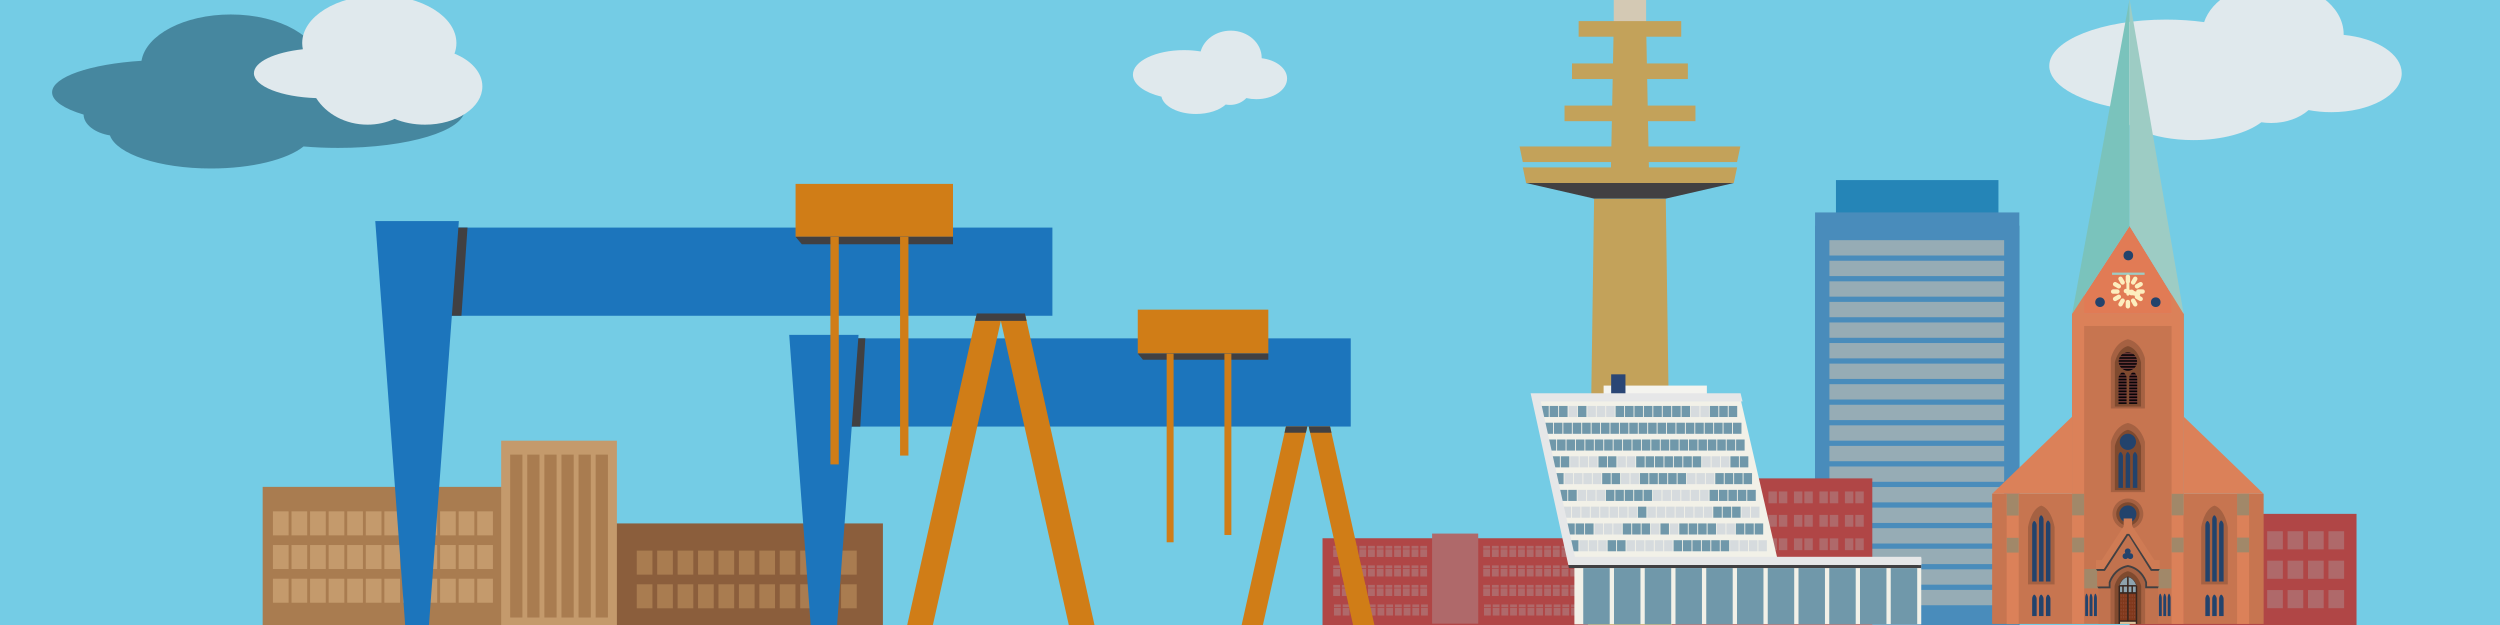 <?xml version="1.0" encoding="utf-8"?>
<!-- Generator: Adobe Illustrator 15.1.0, SVG Export Plug-In . SVG Version: 6.00 Build 0)  -->
<!DOCTYPE svg PUBLIC "-//W3C//DTD SVG 1.1//EN" "http://www.w3.org/Graphics/SVG/1.1/DTD/svg11.dtd">
<svg version="1.1" id="Layer_1" xmlns="http://www.w3.org/2000/svg" xmlns:xlink="http://www.w3.org/1999/xlink" x="0px" y="0px"
	 width="2000px" height="500px" viewBox="0 0 2000 500" enable-background="new 0 0 2000 500" xml:space="preserve">
<rect fill="#74CCE5" width="2000" height="500"/>
<g>
	<g id="Clouds">
		<path fill="#E0E9ED" d="M1009.337,46.585c0.003-0.088,0.017-0.171,0.017-0.26c0-12.041-11.087-21.805-24.76-21.805
			c-11.67,0-21.441,7.096-24.075,16.649c-4.17-0.688-8.645-1.07-13.316-1.07c-22.56,0-40.859,8.786-40.859,19.624
			c0,7.729,9.307,14.411,22.821,17.607c1.651,7.803,13.379,13.853,27.612,13.853c10.07,0,18.893-3.027,23.774-7.562
			c1.11,0.204,2.257,0.31,3.447,0.31c5.264,0,9.958-2.127,13.083-5.469c2.484,0.568,5.16,0.885,7.949,0.885
			c13.598,0,24.642-7.393,24.642-16.51C1029.672,54.707,1020.887,47.954,1009.337,46.585z"/>
		<path fill="#E0E9ED" d="M1874.908,27.917c0.004-0.164,0.017-0.324,0.017-0.487c0-22.728-25.352-41.152-56.623-41.152
			c-26.654,0-48.995,13.391-55.014,31.419c-9.551-1.307-19.789-2.025-30.459-2.025c-51.596,0-93.422,16.583-93.422,37.038
			c0,14.587,21.277,27.199,52.191,33.237c3.759,14.723,30.575,26.141,63.118,26.141c23.024,0,43.193-5.714,54.349-14.272
			c2.546,0.385,5.179,0.586,7.878,0.586c12.038,0,22.796-4.017,29.913-10.324c5.708,1.077,11.821,1.67,18.188,1.67
			c31.11,0,56.332-13.95,56.332-31.159C1921.377,43.243,1901.314,30.497,1874.908,27.917z"/>
		<path fill="#46879F" d="M270.503,57.104c-4.967,0-9.845,0.113-14.623,0.322c0.322-1.58,0.508-3.182,0.508-4.81
			c0-22.661-32.131-41.033-71.766-41.033c-37.281,0-67.916,16.258-71.422,37.049c-40.936,2.589-71.533,12.9-71.533,25.234
			c0,6.899,9.592,13.164,25.191,17.801c0.195,7.991,9.074,14.685,21.093,16.667c5.249,14.935,39.45,26.466,80.887,26.466
			c32.78,0,61.03-7.218,74.009-17.627c8.795,0.755,18.065,1.167,27.656,1.167c55.897,0,101.209-13.708,101.209-30.62
			C371.712,70.811,326.4,57.104,270.503,57.104z"/>
		<path fill="#E0E9ED" d="M363.587,42.945c0.996-2.725,1.54-5.557,1.54-8.468c0-21.104-27.617-38.213-61.685-38.213
			c-34.066,0-61.684,17.109-61.684,38.213c0,1.671,0.193,3.315,0.529,4.931c-22.623,2.438-39.146,10.098-39.146,19.173
			c0,10.451,21.906,19.025,49.816,19.909c8,12.666,23.395,21.244,41.079,21.244c7.8,0,15.153-1.678,21.627-4.632
			c7.048,2.931,15.375,4.632,24.298,4.632c25.367,0,45.93-13.687,45.93-30.57C385.892,58.031,376.95,48.291,363.587,42.945z"/>
	</g>
	<g id="Building_5">
		<rect x="1468.765" y="144.065" fill="#2585B7" width="129.995" height="351.068"/>
		<rect x="1452.058" y="169.946" fill="#498CBB" width="163.406" height="351.068"/>
		<rect x="1452.058" y="180.502" fill="#498CBB" width="163.406" height="351.068"/>
		<rect x="1463.53" y="471.928" fill="#96ACB5" width="139.785" height="12.256"/>
		<rect x="1463.53" y="192.143" fill="#96ACB5" width="139.785" height="12.261"/>
		<rect x="1463.53" y="208.603" fill="#96ACB5" width="139.785" height="12.257"/>
		<rect x="1463.53" y="225.06" fill="#96ACB5" width="139.785" height="12.259"/>
		<rect x="1463.53" y="241.518" fill="#96ACB5" width="139.785" height="12.257"/>
		<rect x="1463.53" y="257.973" fill="#96ACB5" width="139.785" height="12.26"/>
		<rect x="1463.53" y="274.432" fill="#96ACB5" width="139.785" height="12.262"/>
		<rect x="1463.53" y="290.893" fill="#96ACB5" width="139.785" height="12.256"/>
		<rect x="1463.53" y="307.348" fill="#96ACB5" width="139.785" height="12.258"/>
		<rect x="1463.53" y="323.805" fill="#96ACB5" width="139.785" height="12.262"/>
		<rect x="1463.53" y="340.266" fill="#96ACB5" width="139.785" height="12.258"/>
		<rect x="1463.53" y="356.723" fill="#96ACB5" width="139.785" height="12.258"/>
		<rect x="1463.53" y="373.18" fill="#96ACB5" width="139.785" height="12.258"/>
		<rect x="1463.53" y="389.637" fill="#96ACB5" width="139.785" height="12.26"/>
		<rect x="1463.53" y="406.096" fill="#96ACB5" width="139.785" height="12.258"/>
		<rect x="1463.53" y="422.553" fill="#96ACB5" width="139.785" height="12.258"/>
		<rect x="1463.53" y="439.01" fill="#96ACB5" width="139.785" height="12.262"/>
		<rect x="1463.53" y="455.471" fill="#96ACB5" width="139.785" height="12.258"/>
	</g>
	<g id="Building_4">
		<rect x="469.236" y="418.744" fill="#8B5E3C" width="237.093" height="125.01"/>
		<rect x="210.135" y="389.5" fill="#A97C50" width="237.093" height="125.01"/>
		<rect x="400.938" y="352.553" fill="#C49A6C" width="92.578" height="152.588"/>
		<rect x="408.132" y="363.686" fill="#A97C50" width="9.799" height="130.32"/>
		<rect x="421.811" y="363.686" fill="#A97C50" width="9.798" height="130.32"/>
		<rect x="435.488" y="363.686" fill="#A97C50" width="9.799" height="130.32"/>
		<rect x="449.167" y="363.686" fill="#A97C50" width="9.799" height="130.32"/>
		<rect x="462.846" y="363.686" fill="#A97C50" width="9.799" height="130.32"/>
		<rect x="476.524" y="363.686" fill="#A97C50" width="9.798" height="130.32"/>
		<g>
			<rect x="218.348" y="409.078" fill="#C49A6C" width="12.543" height="19.207"/>
			<rect x="248.065" y="409.078" fill="#C49A6C" width="12.543" height="19.207"/>
			<rect x="233.206" y="409.078" fill="#C49A6C" width="12.543" height="19.207"/>
			<rect x="262.924" y="409.078" fill="#C49A6C" width="12.542" height="19.207"/>
			<rect x="277.782" y="409.078" fill="#C49A6C" width="12.542" height="19.207"/>
			<rect x="292.641" y="409.078" fill="#C49A6C" width="12.542" height="19.207"/>
			<rect x="307.499" y="409.078" fill="#C49A6C" width="12.542" height="19.207"/>
			<rect x="322.357" y="409.078" fill="#C49A6C" width="12.542" height="19.207"/>
			<rect x="337.216" y="409.078" fill="#C49A6C" width="12.542" height="19.207"/>
			<rect x="352.075" y="409.078" fill="#C49A6C" width="12.542" height="19.207"/>
			<rect x="366.934" y="409.078" fill="#C49A6C" width="12.542" height="19.207"/>
			<rect x="381.792" y="409.078" fill="#C49A6C" width="12.542" height="19.207"/>
		</g>
		<g>
			<rect x="218.348" y="436.023" fill="#C49A6C" width="12.543" height="19.205"/>
			<rect x="248.065" y="436.023" fill="#C49A6C" width="12.543" height="19.205"/>
			<rect x="233.206" y="436.023" fill="#C49A6C" width="12.543" height="19.205"/>
			<rect x="262.924" y="436.023" fill="#C49A6C" width="12.542" height="19.205"/>
			<rect x="277.782" y="436.023" fill="#C49A6C" width="12.542" height="19.205"/>
			<rect x="292.641" y="436.023" fill="#C49A6C" width="12.542" height="19.205"/>
			<rect x="307.499" y="436.023" fill="#C49A6C" width="12.542" height="19.205"/>
			<rect x="322.357" y="436.023" fill="#C49A6C" width="12.542" height="19.205"/>
			<rect x="337.216" y="436.023" fill="#C49A6C" width="12.542" height="19.205"/>
			<rect x="352.075" y="436.023" fill="#C49A6C" width="12.542" height="19.205"/>
			<rect x="366.934" y="436.023" fill="#C49A6C" width="12.542" height="19.205"/>
			<rect x="381.792" y="436.023" fill="#C49A6C" width="12.542" height="19.205"/>
		</g>
		<g>
			<rect x="218.348" y="462.971" fill="#C49A6C" width="12.543" height="19.203"/>
			<rect x="248.065" y="462.971" fill="#C49A6C" width="12.543" height="19.203"/>
			<rect x="233.206" y="462.971" fill="#C49A6C" width="12.543" height="19.203"/>
			<rect x="262.924" y="462.971" fill="#C49A6C" width="12.542" height="19.203"/>
			<rect x="277.782" y="462.971" fill="#C49A6C" width="12.542" height="19.203"/>
			<rect x="292.641" y="462.971" fill="#C49A6C" width="12.542" height="19.203"/>
			<rect x="307.499" y="462.971" fill="#C49A6C" width="12.542" height="19.203"/>
			<rect x="322.357" y="462.971" fill="#C49A6C" width="12.542" height="19.203"/>
			<rect x="337.216" y="462.971" fill="#C49A6C" width="12.542" height="19.203"/>
			<rect x="352.075" y="462.971" fill="#C49A6C" width="12.542" height="19.203"/>
			<rect x="366.934" y="462.971" fill="#C49A6C" width="12.542" height="19.203"/>
			<rect x="381.792" y="462.971" fill="#C49A6C" width="12.542" height="19.203"/>
		</g>
		<g>
			<rect x="509.413" y="440.486" fill="#A97C50" width="12.541" height="19.205"/>
			<rect x="525.757" y="440.486" fill="#A97C50" width="12.541" height="19.205"/>
			<rect x="542.103" y="440.486" fill="#A97C50" width="12.541" height="19.205"/>
			<rect x="558.446" y="440.486" fill="#A97C50" width="12.544" height="19.205"/>
			<rect x="574.79" y="440.486" fill="#A97C50" width="12.544" height="19.205"/>
			<rect x="591.134" y="440.486" fill="#A97C50" width="12.543" height="19.205"/>
			<rect x="607.478" y="440.486" fill="#A97C50" width="12.543" height="19.205"/>
			<rect x="623.823" y="440.486" fill="#A97C50" width="12.541" height="19.205"/>
			<rect x="640.167" y="440.486" fill="#A97C50" width="12.543" height="19.205"/>
			<rect x="656.514" y="440.486" fill="#A97C50" width="12.542" height="19.205"/>
			<rect x="672.856" y="440.486" fill="#A97C50" width="12.544" height="19.205"/>
		</g>
		<g>
			<rect x="509.413" y="467.434" fill="#A97C50" width="12.541" height="19.203"/>
			<rect x="525.757" y="467.434" fill="#A97C50" width="12.541" height="19.203"/>
			<rect x="542.103" y="467.434" fill="#A97C50" width="12.541" height="19.203"/>
			<rect x="558.446" y="467.434" fill="#A97C50" width="12.544" height="19.203"/>
			<rect x="574.79" y="467.434" fill="#A97C50" width="12.544" height="19.203"/>
			<rect x="591.134" y="467.434" fill="#A97C50" width="12.543" height="19.203"/>
			<rect x="607.478" y="467.434" fill="#A97C50" width="12.543" height="19.203"/>
			<rect x="623.823" y="467.434" fill="#A97C50" width="12.541" height="19.203"/>
			<rect x="640.167" y="467.434" fill="#A97C50" width="12.543" height="19.203"/>
			<rect x="656.514" y="467.434" fill="#A97C50" width="12.542" height="19.203"/>
			<rect x="672.856" y="467.434" fill="#A97C50" width="12.544" height="19.203"/>
		</g>
	</g>
	<g id="Building_3">
		<rect x="1703.701" y="411.086" fill="#B04646" width="181.521" height="138.594"/>
		<g>
			<rect x="1699.311" y="424.994" fill="#AF696A" width="12.54" height="14.51"/>
			<rect x="1715.654" y="424.994" fill="#AF696A" width="12.543" height="14.51"/>
			<rect x="1731.999" y="424.994" fill="#AF696A" width="12.542" height="14.51"/>
			<rect x="1748.344" y="424.994" fill="#AF696A" width="12.54" height="14.51"/>
			<rect x="1764.688" y="424.994" fill="#AF696A" width="12.543" height="14.51"/>
			<rect x="1781.03" y="424.994" fill="#AF696A" width="12.545" height="14.51"/>
			<rect x="1797.374" y="424.994" fill="#AF696A" width="12.545" height="14.51"/>
			<rect x="1813.721" y="424.994" fill="#AF696A" width="12.543" height="14.51"/>
			<rect x="1830.063" y="424.994" fill="#AF696A" width="12.544" height="14.51"/>
			<rect x="1846.41" y="424.994" fill="#AF696A" width="12.54" height="14.51"/>
			<rect x="1862.754" y="424.994" fill="#AF696A" width="12.54" height="14.51"/>
		</g>
		<g>
			<rect x="1699.311" y="472.047" fill="#AF696A" width="12.54" height="14.508"/>
			<rect x="1715.654" y="472.047" fill="#AF696A" width="12.543" height="14.508"/>
			<rect x="1731.999" y="472.047" fill="#AF696A" width="12.542" height="14.508"/>
			<rect x="1748.344" y="472.047" fill="#AF696A" width="12.54" height="14.508"/>
			<rect x="1764.688" y="472.047" fill="#AF696A" width="12.543" height="14.508"/>
			<rect x="1781.03" y="472.047" fill="#AF696A" width="12.545" height="14.508"/>
			<rect x="1797.374" y="472.047" fill="#AF696A" width="12.545" height="14.508"/>
			<rect x="1813.721" y="472.047" fill="#AF696A" width="12.543" height="14.508"/>
			<rect x="1830.063" y="472.047" fill="#AF696A" width="12.544" height="14.508"/>
			<rect x="1846.41" y="472.047" fill="#AF696A" width="12.54" height="14.508"/>
			<rect x="1862.754" y="472.047" fill="#AF696A" width="12.54" height="14.508"/>
		</g>
		<g>
			<rect x="1699.311" y="448.52" fill="#AF696A" width="12.54" height="14.51"/>
			<rect x="1715.654" y="448.52" fill="#AF696A" width="12.543" height="14.51"/>
			<rect x="1731.999" y="448.52" fill="#AF696A" width="12.542" height="14.51"/>
			<rect x="1748.344" y="448.52" fill="#AF696A" width="12.54" height="14.51"/>
			<rect x="1764.688" y="448.52" fill="#AF696A" width="12.543" height="14.51"/>
			<rect x="1781.03" y="448.52" fill="#AF696A" width="12.545" height="14.51"/>
			<rect x="1797.374" y="448.52" fill="#AF696A" width="12.545" height="14.51"/>
			<rect x="1813.721" y="448.52" fill="#AF696A" width="12.543" height="14.51"/>
			<rect x="1830.063" y="448.52" fill="#AF696A" width="12.544" height="14.51"/>
			<rect x="1846.41" y="448.52" fill="#AF696A" width="12.54" height="14.51"/>
			<rect x="1862.754" y="448.52" fill="#AF696A" width="12.54" height="14.51"/>
		</g>
	</g>
	<g id="Building_2">
		<rect x="1252.517" y="382.709" fill="#B04646" width="245.326" height="138.594"/>
		<g>
			<g>
				<rect x="1423.103" y="393.166" fill="#AF696A" width="6.738" height="9.445"/>
				<rect x="1414.775" y="393.166" fill="#AF696A" width="6.738" height="9.445"/>
			</g>
			<g>
				<rect x="1443.487" y="393.166" fill="#AF696A" width="6.737" height="9.445"/>
				<rect x="1435.16" y="393.166" fill="#AF696A" width="6.735" height="9.445"/>
			</g>
			<g>
				<rect x="1463.871" y="393.166" fill="#AF696A" width="6.735" height="9.445"/>
				<rect x="1455.542" y="393.166" fill="#AF696A" width="6.737" height="9.445"/>
			</g>
			<g>
				<rect x="1484.255" y="393.166" fill="#AF696A" width="6.736" height="9.445"/>
				<rect x="1475.928" y="393.166" fill="#AF696A" width="6.735" height="9.445"/>
			</g>
		</g>
		<g>
			<g>
				<rect x="1423.103" y="411.922" fill="#AF696A" width="6.738" height="9.449"/>
				<rect x="1414.775" y="411.922" fill="#AF696A" width="6.738" height="9.449"/>
			</g>
			<g>
				<rect x="1443.487" y="411.922" fill="#AF696A" width="6.737" height="9.449"/>
				<rect x="1435.16" y="411.922" fill="#AF696A" width="6.735" height="9.449"/>
			</g>
			<g>
				<rect x="1463.871" y="411.922" fill="#AF696A" width="6.735" height="9.449"/>
				<rect x="1455.542" y="411.922" fill="#AF696A" width="6.737" height="9.449"/>
			</g>
			<g>
				<rect x="1484.255" y="411.922" fill="#AF696A" width="6.736" height="9.449"/>
				<rect x="1475.928" y="411.922" fill="#AF696A" width="6.735" height="9.449"/>
			</g>
		</g>
		<g>
			<g>
				<rect x="1423.103" y="430.68" fill="#AF696A" width="6.738" height="9.449"/>
				<rect x="1414.775" y="430.68" fill="#AF696A" width="6.738" height="9.449"/>
			</g>
			<g>
				<rect x="1443.487" y="430.68" fill="#AF696A" width="6.737" height="9.449"/>
				<rect x="1435.16" y="430.68" fill="#AF696A" width="6.735" height="9.449"/>
			</g>
			<g>
				<rect x="1463.871" y="430.68" fill="#AF696A" width="6.735" height="9.449"/>
				<rect x="1455.542" y="430.68" fill="#AF696A" width="6.737" height="9.449"/>
			</g>
			<g>
				<rect x="1484.255" y="430.68" fill="#AF696A" width="6.736" height="9.449"/>
				<rect x="1475.928" y="430.68" fill="#AF696A" width="6.735" height="9.449"/>
			</g>
		</g>
	</g>
	<g id="Building_1">
		<rect x="1058.013" y="430.607" fill="#B04646" width="212.824" height="138.59"/>
		<g>
			<g>
				<rect x="1256.251" y="439.486" fill="#AF696A" width="5.445" height="6.068"/>
				<rect x="1256.251" y="436.693" fill="#AF696A" width="5.445" height="2.207"/>
			</g>
			<g>
				<rect x="1249.282" y="439.486" fill="#AF696A" width="5.445" height="6.068"/>
				<rect x="1249.282" y="436.693" fill="#AF696A" width="5.445" height="2.207"/>
			</g>
			<g>
				<rect x="1242.315" y="439.486" fill="#AF696A" width="5.445" height="6.068"/>
				<rect x="1242.315" y="436.693" fill="#AF696A" width="5.445" height="2.207"/>
			</g>
			<g>
				<rect x="1235.349" y="439.486" fill="#AF696A" width="5.446" height="6.068"/>
				<rect x="1235.349" y="436.693" fill="#AF696A" width="5.446" height="2.207"/>
			</g>
			<g>
				<rect x="1228.383" y="439.486" fill="#AF696A" width="5.445" height="6.068"/>
				<rect x="1228.383" y="436.693" fill="#AF696A" width="5.445" height="2.207"/>
			</g>
			<g>
				<rect x="1221.413" y="439.486" fill="#AF696A" width="5.446" height="6.068"/>
				<rect x="1221.413" y="436.693" fill="#AF696A" width="5.446" height="2.207"/>
			</g>
			<g>
				<rect x="1214.447" y="439.486" fill="#AF696A" width="5.445" height="6.068"/>
				<rect x="1214.447" y="436.693" fill="#AF696A" width="5.445" height="2.207"/>
			</g>
			<g>
				<rect x="1207.48" y="439.486" fill="#AF696A" width="5.443" height="6.068"/>
				<rect x="1207.48" y="436.693" fill="#AF696A" width="5.443" height="2.207"/>
			</g>
			<g>
				<rect x="1200.512" y="439.486" fill="#AF696A" width="5.445" height="6.068"/>
				<rect x="1200.512" y="436.693" fill="#AF696A" width="5.445" height="2.207"/>
			</g>
			<g>
				<rect x="1193.545" y="439.486" fill="#AF696A" width="5.444" height="6.068"/>
				<rect x="1193.545" y="436.693" fill="#AF696A" width="5.444" height="2.207"/>
			</g>
			<g>
				<rect x="1186.576" y="439.486" fill="#AF696A" width="5.445" height="6.068"/>
				<rect x="1186.576" y="436.693" fill="#AF696A" width="5.445" height="2.207"/>
			</g>
		</g>
		<g>
			<g>
				<rect x="1256.251" y="455.111" fill="#AF696A" width="5.445" height="6.066"/>
				<rect x="1256.251" y="452.318" fill="#AF696A" width="5.445" height="2.205"/>
			</g>
			<g>
				<rect x="1249.282" y="455.111" fill="#AF696A" width="5.445" height="6.066"/>
				<rect x="1249.282" y="452.318" fill="#AF696A" width="5.445" height="2.205"/>
			</g>
			<g>
				<rect x="1242.315" y="455.111" fill="#AF696A" width="5.445" height="6.066"/>
				<rect x="1242.315" y="452.318" fill="#AF696A" width="5.445" height="2.205"/>
			</g>
			<g>
				<rect x="1235.349" y="455.111" fill="#AF696A" width="5.446" height="6.066"/>
				<rect x="1235.349" y="452.318" fill="#AF696A" width="5.446" height="2.205"/>
			</g>
			<g>
				<rect x="1228.383" y="455.111" fill="#AF696A" width="5.445" height="6.066"/>
				<rect x="1228.383" y="452.318" fill="#AF696A" width="5.445" height="2.205"/>
			</g>
			<g>
				<rect x="1221.413" y="455.111" fill="#AF696A" width="5.446" height="6.066"/>
				<rect x="1221.413" y="452.318" fill="#AF696A" width="5.446" height="2.205"/>
			</g>
			<g>
				<rect x="1214.447" y="455.111" fill="#AF696A" width="5.445" height="6.066"/>
				<rect x="1214.447" y="452.318" fill="#AF696A" width="5.445" height="2.205"/>
			</g>
			<g>
				<rect x="1207.48" y="455.111" fill="#AF696A" width="5.443" height="6.066"/>
				<rect x="1207.48" y="452.318" fill="#AF696A" width="5.443" height="2.205"/>
			</g>
			<g>
				<rect x="1200.512" y="455.111" fill="#AF696A" width="5.445" height="6.066"/>
				<rect x="1200.512" y="452.318" fill="#AF696A" width="5.445" height="2.205"/>
			</g>
			<g>
				<rect x="1193.545" y="455.111" fill="#AF696A" width="5.444" height="6.066"/>
				<rect x="1193.545" y="452.318" fill="#AF696A" width="5.444" height="2.205"/>
			</g>
			<g>
				<rect x="1186.576" y="455.111" fill="#AF696A" width="5.445" height="6.066"/>
				<rect x="1186.576" y="452.318" fill="#AF696A" width="5.445" height="2.205"/>
			</g>
		</g>
		<g>
			<g>
				<rect x="1256.251" y="470.729" fill="#AF696A" width="5.445" height="6.07"/>
				<rect x="1256.251" y="467.938" fill="#AF696A" width="5.445" height="2.203"/>
			</g>
			<g>
				<rect x="1249.282" y="470.729" fill="#AF696A" width="5.445" height="6.07"/>
				<rect x="1249.282" y="467.938" fill="#AF696A" width="5.445" height="2.203"/>
			</g>
			<g>
				<rect x="1242.315" y="470.729" fill="#AF696A" width="5.445" height="6.07"/>
				<rect x="1242.315" y="467.938" fill="#AF696A" width="5.445" height="2.203"/>
			</g>
			<g>
				<rect x="1235.349" y="470.729" fill="#AF696A" width="5.446" height="6.07"/>
				<rect x="1235.349" y="467.938" fill="#AF696A" width="5.446" height="2.203"/>
			</g>
			<g>
				<rect x="1228.383" y="470.729" fill="#AF696A" width="5.445" height="6.07"/>
				<rect x="1228.383" y="467.938" fill="#AF696A" width="5.445" height="2.203"/>
			</g>
			<g>
				<rect x="1221.413" y="470.729" fill="#AF696A" width="5.446" height="6.07"/>
				<rect x="1221.413" y="467.938" fill="#AF696A" width="5.446" height="2.203"/>
			</g>
			<g>
				<rect x="1214.447" y="470.729" fill="#AF696A" width="5.445" height="6.07"/>
				<rect x="1214.447" y="467.938" fill="#AF696A" width="5.445" height="2.203"/>
			</g>
			<g>
				<rect x="1207.48" y="470.729" fill="#AF696A" width="5.443" height="6.07"/>
				<rect x="1207.48" y="467.938" fill="#AF696A" width="5.443" height="2.203"/>
			</g>
			<g>
				<rect x="1200.512" y="470.729" fill="#AF696A" width="5.445" height="6.07"/>
				<rect x="1200.512" y="467.938" fill="#AF696A" width="5.445" height="2.203"/>
			</g>
			<g>
				<rect x="1193.545" y="470.729" fill="#AF696A" width="5.444" height="6.07"/>
				<rect x="1193.545" y="467.938" fill="#AF696A" width="5.444" height="2.203"/>
			</g>
			<g>
				<rect x="1186.576" y="470.729" fill="#AF696A" width="5.445" height="6.07"/>
				<rect x="1186.576" y="467.938" fill="#AF696A" width="5.445" height="2.203"/>
			</g>
		</g>
		<g>
			<g>
				<rect x="1256.866" y="486.352" fill="#AF696A" width="5.445" height="6.068"/>
				<rect x="1256.866" y="483.559" fill="#AF696A" width="5.445" height="2.207"/>
			</g>
			<g>
				<rect x="1249.899" y="486.352" fill="#AF696A" width="5.446" height="6.068"/>
				<rect x="1249.899" y="483.559" fill="#AF696A" width="5.446" height="2.207"/>
			</g>
			<g>
				<rect x="1242.934" y="486.352" fill="#AF696A" width="5.442" height="6.068"/>
				<rect x="1242.934" y="483.559" fill="#AF696A" width="5.442" height="2.207"/>
			</g>
			<g>
				<rect x="1235.967" y="486.352" fill="#AF696A" width="5.444" height="6.068"/>
				<rect x="1235.967" y="483.559" fill="#AF696A" width="5.444" height="2.207"/>
			</g>
			<g>
				<rect x="1228.998" y="486.352" fill="#AF696A" width="5.445" height="6.068"/>
				<rect x="1228.998" y="483.559" fill="#AF696A" width="5.445" height="2.207"/>
			</g>
			<g>
				<rect x="1222.031" y="486.352" fill="#AF696A" width="5.444" height="6.068"/>
				<rect x="1222.031" y="483.559" fill="#AF696A" width="5.444" height="2.207"/>
			</g>
			<g>
				<rect x="1215.063" y="486.352" fill="#AF696A" width="5.445" height="6.068"/>
				<rect x="1215.063" y="483.559" fill="#AF696A" width="5.445" height="2.207"/>
			</g>
			<g>
				<rect x="1208.096" y="486.352" fill="#AF696A" width="5.444" height="6.068"/>
				<rect x="1208.096" y="483.559" fill="#AF696A" width="5.444" height="2.207"/>
			</g>
			<g>
				<rect x="1201.128" y="486.352" fill="#AF696A" width="5.445" height="6.068"/>
				<rect x="1201.128" y="483.559" fill="#AF696A" width="5.445" height="2.207"/>
			</g>
			<g>
				<rect x="1194.161" y="486.352" fill="#AF696A" width="5.443" height="6.068"/>
				<rect x="1194.161" y="483.559" fill="#AF696A" width="5.443" height="2.207"/>
			</g>
			<g>
				<rect x="1187.194" y="486.352" fill="#AF696A" width="5.443" height="6.068"/>
				<rect x="1187.194" y="483.559" fill="#AF696A" width="5.443" height="2.207"/>
			</g>
		</g>
		<g>
			<g>
				<rect x="1136.231" y="439.486" fill="#AF696A" width="5.445" height="6.068"/>
				<rect x="1136.231" y="436.693" fill="#AF696A" width="5.445" height="2.207"/>
			</g>
			<g>
				<rect x="1129.265" y="439.486" fill="#AF696A" width="5.446" height="6.068"/>
				<rect x="1129.265" y="436.693" fill="#AF696A" width="5.446" height="2.207"/>
			</g>
			<g>
				<rect x="1122.299" y="439.486" fill="#AF696A" width="5.445" height="6.068"/>
				<rect x="1122.299" y="436.693" fill="#AF696A" width="5.445" height="2.207"/>
			</g>
			<g>
				<rect x="1115.329" y="439.486" fill="#AF696A" width="5.446" height="6.068"/>
				<rect x="1115.329" y="436.693" fill="#AF696A" width="5.446" height="2.207"/>
			</g>
			<g>
				<rect x="1108.363" y="439.486" fill="#AF696A" width="5.445" height="6.068"/>
				<rect x="1108.363" y="436.693" fill="#AF696A" width="5.445" height="2.207"/>
			</g>
			<g>
				<rect x="1101.396" y="439.486" fill="#AF696A" width="5.443" height="6.068"/>
				<rect x="1101.396" y="436.693" fill="#AF696A" width="5.443" height="2.207"/>
			</g>
			<g>
				<rect x="1094.428" y="439.486" fill="#AF696A" width="5.445" height="6.068"/>
				<rect x="1094.428" y="436.693" fill="#AF696A" width="5.445" height="2.207"/>
			</g>
			<g>
				<rect x="1087.461" y="439.486" fill="#AF696A" width="5.444" height="6.068"/>
				<rect x="1087.461" y="436.693" fill="#AF696A" width="5.444" height="2.207"/>
			</g>
			<g>
				<rect x="1080.492" y="439.486" fill="#AF696A" width="5.445" height="6.068"/>
				<rect x="1080.492" y="436.693" fill="#AF696A" width="5.445" height="2.207"/>
			</g>
			<g>
				<rect x="1073.525" y="439.486" fill="#AF696A" width="5.444" height="6.068"/>
				<rect x="1073.525" y="436.693" fill="#AF696A" width="5.444" height="2.207"/>
			</g>
			<g>
				<rect x="1066.558" y="439.486" fill="#AF696A" width="5.444" height="6.068"/>
				<rect x="1066.558" y="436.693" fill="#AF696A" width="5.444" height="2.207"/>
			</g>
		</g>
		<g>
			<g>
				<rect x="1136.231" y="455.111" fill="#AF696A" width="5.445" height="6.066"/>
				<rect x="1136.231" y="452.318" fill="#AF696A" width="5.445" height="2.205"/>
			</g>
			<g>
				<rect x="1129.265" y="455.111" fill="#AF696A" width="5.446" height="6.066"/>
				<rect x="1129.265" y="452.318" fill="#AF696A" width="5.446" height="2.205"/>
			</g>
			<g>
				<rect x="1122.299" y="455.111" fill="#AF696A" width="5.445" height="6.066"/>
				<rect x="1122.299" y="452.318" fill="#AF696A" width="5.445" height="2.205"/>
			</g>
			<g>
				<rect x="1115.329" y="455.111" fill="#AF696A" width="5.446" height="6.066"/>
				<rect x="1115.329" y="452.318" fill="#AF696A" width="5.446" height="2.205"/>
			</g>
			<g>
				<rect x="1108.363" y="455.111" fill="#AF696A" width="5.445" height="6.066"/>
				<rect x="1108.363" y="452.318" fill="#AF696A" width="5.445" height="2.205"/>
			</g>
			<g>
				<rect x="1101.396" y="455.111" fill="#AF696A" width="5.443" height="6.066"/>
				<rect x="1101.396" y="452.318" fill="#AF696A" width="5.443" height="2.205"/>
			</g>
			<g>
				<rect x="1094.428" y="455.111" fill="#AF696A" width="5.445" height="6.066"/>
				<rect x="1094.428" y="452.318" fill="#AF696A" width="5.445" height="2.205"/>
			</g>
			<g>
				<rect x="1087.461" y="455.111" fill="#AF696A" width="5.444" height="6.066"/>
				<rect x="1087.461" y="452.318" fill="#AF696A" width="5.444" height="2.205"/>
			</g>
			<g>
				<rect x="1080.492" y="455.111" fill="#AF696A" width="5.445" height="6.066"/>
				<rect x="1080.492" y="452.318" fill="#AF696A" width="5.445" height="2.205"/>
			</g>
			<g>
				<rect x="1073.525" y="455.111" fill="#AF696A" width="5.444" height="6.066"/>
				<rect x="1073.525" y="452.318" fill="#AF696A" width="5.444" height="2.205"/>
			</g>
			<g>
				<rect x="1066.558" y="455.111" fill="#AF696A" width="5.444" height="6.066"/>
				<rect x="1066.558" y="452.318" fill="#AF696A" width="5.444" height="2.205"/>
			</g>
		</g>
		<g>
			<g>
				<rect x="1136.231" y="470.729" fill="#AF696A" width="5.445" height="6.07"/>
				<rect x="1136.231" y="467.938" fill="#AF696A" width="5.445" height="2.203"/>
			</g>
			<g>
				<rect x="1129.265" y="470.729" fill="#AF696A" width="5.446" height="6.07"/>
				<rect x="1129.265" y="467.938" fill="#AF696A" width="5.446" height="2.203"/>
			</g>
			<g>
				<rect x="1122.299" y="470.729" fill="#AF696A" width="5.445" height="6.07"/>
				<rect x="1122.299" y="467.938" fill="#AF696A" width="5.445" height="2.203"/>
			</g>
			<g>
				<rect x="1115.329" y="470.729" fill="#AF696A" width="5.446" height="6.07"/>
				<rect x="1115.329" y="467.938" fill="#AF696A" width="5.446" height="2.203"/>
			</g>
			<g>
				<rect x="1108.363" y="470.729" fill="#AF696A" width="5.445" height="6.07"/>
				<rect x="1108.363" y="467.938" fill="#AF696A" width="5.445" height="2.203"/>
			</g>
			<g>
				<rect x="1101.396" y="470.729" fill="#AF696A" width="5.443" height="6.07"/>
				<rect x="1101.396" y="467.938" fill="#AF696A" width="5.443" height="2.203"/>
			</g>
			<g>
				<rect x="1094.428" y="470.729" fill="#AF696A" width="5.445" height="6.07"/>
				<rect x="1094.428" y="467.938" fill="#AF696A" width="5.445" height="2.203"/>
			</g>
			<g>
				<rect x="1087.461" y="470.729" fill="#AF696A" width="5.444" height="6.07"/>
				<rect x="1087.461" y="467.938" fill="#AF696A" width="5.444" height="2.203"/>
			</g>
			<g>
				<rect x="1080.492" y="470.729" fill="#AF696A" width="5.445" height="6.07"/>
				<rect x="1080.492" y="467.938" fill="#AF696A" width="5.445" height="2.203"/>
			</g>
			<g>
				<rect x="1073.525" y="470.729" fill="#AF696A" width="5.444" height="6.07"/>
				<rect x="1073.525" y="467.938" fill="#AF696A" width="5.444" height="2.203"/>
			</g>
			<g>
				<rect x="1066.558" y="470.729" fill="#AF696A" width="5.444" height="6.07"/>
				<rect x="1066.558" y="467.938" fill="#AF696A" width="5.444" height="2.203"/>
			</g>
		</g>
		<g>
			<g>
				<rect x="1136.85" y="486.352" fill="#AF696A" width="5.442" height="6.068"/>
				<rect x="1136.85" y="483.559" fill="#AF696A" width="5.442" height="2.207"/>
			</g>
			<g>
				<rect x="1129.88" y="486.352" fill="#AF696A" width="5.446" height="6.068"/>
				<rect x="1129.88" y="483.559" fill="#AF696A" width="5.446" height="2.207"/>
			</g>
			<g>
				<rect x="1122.914" y="486.352" fill="#AF696A" width="5.445" height="6.068"/>
				<rect x="1122.914" y="483.559" fill="#AF696A" width="5.445" height="2.207"/>
			</g>
			<g>
				<rect x="1115.948" y="486.352" fill="#AF696A" width="5.443" height="6.068"/>
				<rect x="1115.948" y="483.559" fill="#AF696A" width="5.443" height="2.207"/>
			</g>
			<g>
				<rect x="1108.979" y="486.352" fill="#AF696A" width="5.445" height="6.068"/>
				<rect x="1108.979" y="483.559" fill="#AF696A" width="5.445" height="2.207"/>
			</g>
			<g>
				<rect x="1102.013" y="486.352" fill="#AF696A" width="5.445" height="6.068"/>
				<rect x="1102.013" y="483.559" fill="#AF696A" width="5.445" height="2.207"/>
			</g>
			<g>
				<rect x="1095.044" y="486.352" fill="#AF696A" width="5.445" height="6.068"/>
				<rect x="1095.044" y="483.559" fill="#AF696A" width="5.445" height="2.207"/>
			</g>
			<g>
				<rect x="1088.077" y="486.352" fill="#AF696A" width="5.445" height="6.068"/>
				<rect x="1088.077" y="483.559" fill="#AF696A" width="5.445" height="2.207"/>
			</g>
			<g>
				<rect x="1081.11" y="486.352" fill="#AF696A" width="5.446" height="6.068"/>
				<rect x="1081.11" y="483.559" fill="#AF696A" width="5.446" height="2.207"/>
			</g>
			<g>
				<rect x="1074.142" y="486.352" fill="#AF696A" width="5.445" height="6.068"/>
				<rect x="1074.142" y="483.559" fill="#AF696A" width="5.445" height="2.207"/>
			</g>
			<g>
				<rect x="1067.175" y="486.352" fill="#AF696A" width="5.446" height="6.068"/>
				<rect x="1067.175" y="483.559" fill="#AF696A" width="5.446" height="2.207"/>
			</g>
		</g>
		<rect x="1145.681" y="426.863" fill="#AF696A" width="36.892" height="72.037"/>
	</g>
	<g id="Schleuse">
		<g>
			<line fill="#FFFFFF" x1="1873.087" y1="579.885" x2="1873.087" y2="498.918"/>
			<line fill="#122A44" x1="1870.396" y1="535.496" x2="1870.396" y2="504.926"/>
		</g>
	</g>
	<g id="HDW_Türme">
		<g>
			<polygon fill="#D07D17" points="1095.274,557.355 1038.278,302.211 1054.519,298.605 1111.521,553.705 			"/>
			<polygon fill="#D07D17" points="997.533,557.355 981.304,553.705 1038.278,298.605 1054.519,302.211 			"/>
			<g>
				<rect x="659.103" y="270.695" fill="#1C75BC" width="421.497" height="70.549"/>
			</g>
			<polygon fill="#414042" points="672.856,341.244 688.224,341.244 692.263,270.691 672.856,270.691 			"/>
			<polygon fill="#1C75BC" points="686.839,267.893 659.103,642.57 631.364,267.893 			"/>
			<rect x="910.21" y="247.715" fill="#D07D17" width="104.453" height="35.134"/>
			<polygon fill="#414042" points="1014.663,287.762 914.331,287.762 910.21,282.85 1014.663,282.85 			"/>
			<polygon fill="#414042" points="1065.147,346.176 1048.101,346.176 1046.996,341.232 1064.044,341.232 			"/>
			<rect x="933.327" y="282.85" fill="#D07D17" width="5.547" height="150.982"/>
			<rect x="979.546" y="282.85" fill="#D07D17" width="5.546" height="145.127"/>
		</g>
		<g>
			<polygon fill="#D07D17" points="859.609,520.465 790.882,212.814 810.469,208.469 879.196,516.078 			"/>
			<polygon fill="#D07D17" points="741.743,520.465 722.175,516.078 790.882,208.469 810.469,212.814 			"/>
			<rect x="333.649" y="182.063" fill="#1C75BC" width="508.268" height="70.547"/>
			<polygon fill="#414042" points="350.687,252.609 369.161,252.609 374.018,182.063 350.687,182.063 			"/>
			<polygon fill="#1C75BC" points="367.093,176.833 333.649,628.627 300.205,176.833 			"/>
			<rect x="636.455" y="147.107" fill="#D07D17" width="125.944" height="42.353"/>
			<polygon fill="#414042" points="762.399,195.393 641.427,195.393 636.455,189.46 762.399,189.46 			"/>
			<polygon fill="#414042" points="821.245,256.713 780.104,256.713 781.446,250.774 819.925,250.774 			"/>
			<rect x="664.33" y="189.46" fill="#D07D17" width="6.68" height="182.067"/>
			<rect x="720.062" y="189.46" fill="#D07D17" width="6.68" height="175.005"/>
		</g>
	</g>
	<g id="Fernsehturm">
		<polygon fill="#414042" points="1044.698,346.176 1027.653,346.176 1028.76,341.232 1045.85,341.232 		"/>
		<polygon fill="#C3A25A" points="1337.855,525.465 1270.033,525.465 1275.278,158.898 1332.611,158.898 		"/>
		<rect x="1290.997" y="-111.201" fill="#D4C9B4" width="25.893" height="134.86"/>
		<rect x="1257.604" y="50.753" fill="#C3A25A" width="92.68" height="12.48"/>
		<polygon fill="#C3A25A" points="1389.643,129.673 1218.246,129.673 1215.62,117.188 1392.27,117.188 		"/>
		<polygon fill="#C3A25A" points="1387.022,146.417 1220.87,146.417 1218.246,133.932 1389.643,133.932 		"/>
		<polygon fill="#C3A25A" points="1316.89,19.398 1290.997,19.398 1288.376,154.255 1319.512,154.255 		"/>
		<polygon fill="#414042" points="1332.611,158.898 1275.278,158.898 1220.87,146.417 1387.022,146.417 		"/>
		<rect x="1251.621" y="84.468" fill="#C3A25A" width="104.741" height="12.479"/>
		<rect x="1262.905" y="16.884" fill="#C3A25A" width="82.08" height="12.484"/>
		<rect x="1298.627" y="-341.109" fill="#F6A252" width="10.632" height="72.832"/>
		<rect x="1297.279" y="-286.485" fill="#FFFFFF" width="13.331" height="18.208"/>
		<rect x="1297.192" y="-322.901" fill="#FFFFFF" width="13.501" height="18.208"/>
		<rect x="1295.736" y="-268.277" fill="#D4C9B4" width="16.417" height="157.077"/>
	</g>
	<g id="Nikolaikirche">
		<rect x="1657.699" y="251.145" fill="#C77550" width="89.22" height="247.992"/>
		<rect x="1746.919" y="395.043" fill="#C77550" width="63.989" height="104.094"/>
		<rect x="1593.711" y="395.043" fill="#C77550" width="63.988" height="104.094"/>
		<polyline fill="#DB8159" points="1657.699,333.309 1593.711,395.043 1657.699,395.043 1657.699,333.309 		"/>
		<polyline fill="#DB8159" points="1746.921,333.309 1810.908,395.043 1746.921,395.043 1746.921,333.309 		"/>
		<polygon fill="#E17B55" points="1703.634,180.747 1657.699,251.145 1746.919,251.145 		"/>
		<g>
			<circle fill="#23436C" cx="1702.659" cy="204.404" r="3.855"/>
			<circle fill="#23436C" cx="1724.59" cy="241.756" r="3.857"/>
			<path fill="#23436C" d="M1683.882,241.756c0,2.129-1.724,3.854-3.855,3.854c-2.129,0-3.854-1.726-3.854-3.854
				s1.726-3.855,3.854-3.855C1682.158,237.901,1683.882,239.627,1683.882,241.756z"/>
		</g>
		<rect x="1689.643" y="218.073" fill="#9DCCC4" width="26.035" height="1.804"/>
		<g>
			<g>
				
					<line fill="none" stroke="#FDEEBE" stroke-width="2.352" stroke-linecap="round" stroke-miterlimit="10" x1="1702.31" y1="235.385" x2="1702.31" y2="221.451"/>
				<g>
					
						<line fill="none" stroke="#FDEEBE" stroke-width="3.527" stroke-linecap="round" stroke-miterlimit="10" x1="1700.723" y1="232.822" x2="1710.431" y2="235.524"/>
					<path fill="none" stroke="#FDEEBE" stroke-width="2.352" stroke-miterlimit="10" d="M1706.349,234.227
						c-0.141,0.627-0.762,1.023-1.388,0.885c-0.63-0.143-1.024-0.762-0.885-1.391s0.762-1.022,1.39-0.886
						C1706.095,232.978,1706.489,233.598,1706.349,234.227z"/>
				</g>
			</g>
			<g>
				<g>
					
						<line fill="none" stroke="#FDEEBE" stroke-width="3.527" stroke-linecap="round" stroke-miterlimit="10" x1="1702.31" y1="221.451" x2="1702.31" y2="224.857"/>
					
						<line fill="none" stroke="#FDEEBE" stroke-width="3.527" stroke-linecap="round" stroke-miterlimit="10" x1="1702.31" y1="241.631" x2="1702.31" y2="245.038"/>
				</g>
				<g>
					
						<line fill="none" stroke="#FDEEBE" stroke-width="3.527" stroke-linecap="round" stroke-miterlimit="10" x1="1696.411" y1="223.031" x2="1698.116" y2="225.982"/>
					
						<line fill="none" stroke="#FDEEBE" stroke-width="3.527" stroke-linecap="round" stroke-miterlimit="10" x1="1706.504" y1="240.508" x2="1708.204" y2="243.458"/>
				</g>
				<g>
					
						<line fill="none" stroke="#FDEEBE" stroke-width="3.527" stroke-linecap="round" stroke-miterlimit="10" x1="1692.097" y1="227.347" x2="1695.046" y2="229.052"/>
					
						<line fill="none" stroke="#FDEEBE" stroke-width="3.527" stroke-linecap="round" stroke-miterlimit="10" x1="1709.571" y1="237.438" x2="1712.523" y2="239.141"/>
				</g>
				<g>
					
						<line fill="none" stroke="#FDEEBE" stroke-width="3.527" stroke-linecap="round" stroke-miterlimit="10" x1="1690.518" y1="233.247" x2="1693.923" y2="233.247"/>
					
						<line fill="none" stroke="#FDEEBE" stroke-width="3.527" stroke-linecap="round" stroke-miterlimit="10" x1="1710.694" y1="233.247" x2="1714.103" y2="233.247"/>
				</g>
				<g>
					
						<line fill="none" stroke="#FDEEBE" stroke-width="3.527" stroke-linecap="round" stroke-miterlimit="10" x1="1692.097" y1="239.141" x2="1695.046" y2="237.438"/>
					
						<line fill="none" stroke="#FDEEBE" stroke-width="3.527" stroke-linecap="round" stroke-miterlimit="10" x1="1709.571" y1="229.052" x2="1712.523" y2="227.347"/>
				</g>
				<g>
					
						<line fill="none" stroke="#FDEEBE" stroke-width="3.527" stroke-linecap="round" stroke-miterlimit="10" x1="1696.411" y1="243.458" x2="1698.116" y2="240.508"/>
					
						<line fill="none" stroke="#FDEEBE" stroke-width="3.527" stroke-linecap="round" stroke-miterlimit="10" x1="1706.504" y1="225.982" x2="1708.204" y2="223.031"/>
				</g>
			</g>
		</g>
		<rect x="1726.417" y="455.199" fill="#A18869" width="10.889" height="15.498"/>
		<rect x="1667.312" y="455.199" fill="#A18869" width="11.416" height="15.498"/>
		<g>
			<path fill="#A56142" d="M1714.655,411.174c0,6.82-5.524,12.346-12.346,12.346s-12.348-5.525-12.348-12.346
				c0-6.822,5.526-12.35,12.348-12.35S1714.655,404.352,1714.655,411.174z"/>
			<circle fill="#7F4A2F" cx="1702.31" cy="411.174" r="9.367"/>
			<circle fill="#23436C" cx="1702.309" cy="411.174" r="6.835"/>
		</g>
		<g>
			<polygon fill="#C1724E" points="1726.417,499.137 1678.728,499.137 1678.728,455.199 1687.052,455.051 1695.111,440.154 
				1709.063,440.729 1716.953,455.199 1726.417,455.199 			"/>
			<path fill="#A56142" d="M1702.272,452.027c-10.957,2.139-13.857,13.771-13.857,13.771v10.797h-0.002v22.541h27.715v-22.541
				v-10.797C1716.128,465.799,1713.236,454.166,1702.272,452.027z"/>
			<path fill="#7F4A2F" d="M1702.312,456.975c-8.418,1.832-10.647,11.803-10.647,11.803v9.254l0,0v21.105h21.29v-21.105v-9.254
				C1712.954,468.777,1710.733,458.807,1702.312,456.975z"/>
			<g id="Door">
				<g>
					<polygon fill="#80381B" points="1702.31,496.834 1695.425,496.834 1695.425,474.352 1701.257,474.352 1702.31,474.352 					"/>
					<g>
						<g>
							<g>
								<g>
									<rect x="1696.476" y="475.729" fill="#8B442B" width="0.951" height="1.805"/>
									<rect x="1698.39" y="475.729" fill="#8B442B" width="0.953" height="1.805"/>
									<rect x="1700.307" y="475.729" fill="#8B442B" width="0.95" height="1.805"/>
								</g>
							</g>
							<g>
								<g>
									<rect x="1696.476" y="478.578" fill="#8B442B" width="0.951" height="1.805"/>
									<rect x="1698.39" y="478.578" fill="#8B442B" width="0.953" height="1.805"/>
									<rect x="1700.307" y="478.578" fill="#8B442B" width="0.95" height="1.805"/>
								</g>
							</g>
							<g>
								<g>
									<rect x="1696.476" y="481.43" fill="#8B442B" width="0.951" height="1.801"/>
									<rect x="1698.39" y="481.43" fill="#8B442B" width="0.953" height="1.801"/>
									<rect x="1700.307" y="481.43" fill="#8B442B" width="0.95" height="1.801"/>
								</g>
							</g>
							<g>
								<g>
									<rect x="1696.476" y="484.281" fill="#8B442B" width="0.951" height="1.801"/>
									<rect x="1698.39" y="484.281" fill="#8B442B" width="0.953" height="1.801"/>
									<rect x="1700.307" y="484.281" fill="#8B442B" width="0.95" height="1.801"/>
								</g>
							</g>
							<g>
								<g>
									<rect x="1696.476" y="487.131" fill="#8B442B" width="0.951" height="1.801"/>
									<rect x="1698.39" y="487.131" fill="#8B442B" width="0.953" height="1.801"/>
									<rect x="1700.307" y="487.131" fill="#8B442B" width="0.95" height="1.801"/>
								</g>
							</g>
							<g>
								<g>
									<rect x="1696.476" y="489.979" fill="#8B442B" width="0.951" height="1.803"/>
									<rect x="1698.39" y="489.979" fill="#8B442B" width="0.953" height="1.803"/>
									<rect x="1700.307" y="489.979" fill="#8B442B" width="0.95" height="1.803"/>
								</g>
							</g>
							<g>
								<g>
									<rect x="1696.476" y="492.828" fill="#8B442B" width="0.951" height="1.805"/>
									<rect x="1698.39" y="492.828" fill="#8B442B" width="0.953" height="1.805"/>
									<rect x="1700.307" y="492.828" fill="#8B442B" width="0.95" height="1.805"/>
								</g>
							</g>
						</g>
					</g>
				</g>
				<g>
					<rect x="1702.31" y="474.352" fill="#80381B" width="6.885" height="22.482"/>
					<g>
						<g>
							<g>
								<g>
									<rect x="1703.36" y="475.729" fill="#8B442B" width="0.951" height="1.805"/>
									<rect x="1705.277" y="475.729" fill="#8B442B" width="0.95" height="1.805"/>
									<rect x="1707.191" y="475.729" fill="#8B442B" width="0.95" height="1.805"/>
								</g>
							</g>
							<g>
								<g>
									<rect x="1703.36" y="478.578" fill="#8B442B" width="0.951" height="1.805"/>
									<rect x="1705.277" y="478.578" fill="#8B442B" width="0.95" height="1.805"/>
									<rect x="1707.191" y="478.578" fill="#8B442B" width="0.95" height="1.805"/>
								</g>
							</g>
							<g>
								<g>
									<rect x="1703.36" y="481.43" fill="#8B442B" width="0.951" height="1.801"/>
									<rect x="1705.277" y="481.43" fill="#8B442B" width="0.95" height="1.801"/>
									<rect x="1707.191" y="481.43" fill="#8B442B" width="0.95" height="1.801"/>
								</g>
							</g>
							<g>
								<g>
									<rect x="1703.36" y="484.281" fill="#8B442B" width="0.951" height="1.801"/>
									<rect x="1705.277" y="484.281" fill="#8B442B" width="0.95" height="1.801"/>
									<rect x="1707.191" y="484.281" fill="#8B442B" width="0.95" height="1.801"/>
								</g>
							</g>
							<g>
								<g>
									<rect x="1703.36" y="487.131" fill="#8B442B" width="0.951" height="1.801"/>
									<rect x="1705.277" y="487.131" fill="#8B442B" width="0.95" height="1.801"/>
									<rect x="1707.191" y="487.131" fill="#8B442B" width="0.95" height="1.801"/>
								</g>
							</g>
							<g>
								<g>
									<rect x="1703.36" y="489.979" fill="#8B442B" width="0.951" height="1.803"/>
									<rect x="1705.277" y="489.979" fill="#8B442B" width="0.95" height="1.803"/>
									<rect x="1707.191" y="489.979" fill="#8B442B" width="0.95" height="1.803"/>
								</g>
							</g>
							<g>
								<g>
									<rect x="1703.36" y="492.828" fill="#8B442B" width="0.951" height="1.805"/>
									<rect x="1705.277" y="492.828" fill="#8B442B" width="0.95" height="1.805"/>
									<rect x="1707.191" y="492.828" fill="#8B442B" width="0.95" height="1.805"/>
								</g>
							</g>
						</g>
					</g>
				</g>
				<rect x="1695.425" y="496.834" fill="#DEC49D" width="13.77" height="2.303"/>
				<path fill="#8EA3AE" d="M1695.425,468.656c0,0,1.44-6.141,6.885-7.266c0,4.531,0,12.961,0,12.961h-6.885V468.656z"/>
				<path fill="#37261F" d="M1702.458,474.504h-7.184l0.004-5.879c0.015-0.066,1.523-6.248,7.001-7.381l0.03-0.008L1702.458,474.504
					z M1695.573,474.203h6.586v-12.627c-5.01,1.162-6.498,6.756-6.586,7.1V474.203z"/>
				<path fill="#8EA3AE" d="M1709.194,468.656c0,0-1.439-6.141-6.885-7.266c0,4.531,0,12.961,0,12.961h6.885V468.656z"/>
				<path fill="#37261F" d="M1709.343,474.504h-7.185l0.151-13.268l0.029,0.008c5.478,1.133,6.987,7.314,7.001,7.381l0.003,0.031
					V474.504z M1702.458,474.203h6.585v-5.527c-0.087-0.344-1.577-5.938-6.585-7.1V474.203z"/>
				
					<line fill="#37261F" stroke="#37261F" stroke-width="1.176" stroke-miterlimit="10" x1="1702.31" y1="461.391" x2="1702.31" y2="496.834"/>
				
					<line fill="#37261F" stroke="#37261F" stroke-width="1.176" stroke-miterlimit="10" x1="1695.425" y1="496.834" x2="1709.194" y2="496.834"/>
				
					<line fill="#37261F" stroke="#37261F" stroke-width="1.176" stroke-miterlimit="10" x1="1709.194" y1="499.137" x2="1709.194" y2="468.656"/>
				
					<line fill="#37261F" stroke="#37261F" stroke-width="1.176" stroke-miterlimit="10" x1="1695.425" y1="499.137" x2="1695.425" y2="468.656"/>
				
					<line fill="#37261F" stroke="#37261F" stroke-width="1.176" stroke-miterlimit="10" x1="1695.425" y1="474.352" x2="1709.194" y2="474.352"/>
				<polyline fill="#37261F" stroke="#37261F" stroke-width="1.176" stroke-miterlimit="10" points="1695.425,468.656 
					1705.752,468.656 1709.194,468.656 				"/>
				
					<line fill="#37261F" stroke="#37261F" stroke-width="1.176" stroke-miterlimit="10" x1="1705.752" y1="474.352" x2="1705.752" y2="468.656"/>
				
					<line fill="#37261F" stroke="#37261F" stroke-width="1.176" stroke-miterlimit="10" x1="1698.39" y1="468.563" x2="1698.39" y2="474.352"/>
			</g>
			<g>
				<path fill="#414042" d="M1678.728,470.697l-1.016-1.525l7.767-1.494v-2.057l0.056-0.195c0.141-0.51,3.61-12.576,16.517-14.854
					l0.261-0.047l0.261,0.047c12.913,2.277,16.373,14.344,16.514,14.854l0.055,0.195v1.988l7.768,1.459l-0.491,1.531l-10.283,0.02
					v-4.576c-0.45-1.445-3.678-10.531-13.822-12.465c-10.068,1.924-13.381,11.084-13.828,12.471v4.629L1678.728,470.697z"/>
			</g>
			<path fill="#C1724E" d="M1677.712,455.199v13.973l9.271-0.02v-3.354c0,0,3.208-11.633,15.329-13.771
				c12.126,2.139,15.325,13.771,15.325,13.771v3.289l9.271-0.02v-13.869l-24.05-35.977L1677.712,455.199z"/>
			<polygon fill="#414042" points="1726.908,456.703 1720.669,456.703 1703.005,428.611 1702.222,428.611 1683.933,456.703 
				1677.712,456.703 1676.811,455.199 1682.306,453.697 1700.591,425.609 1704.665,425.609 1722.328,453.697 1727.808,455.199 			
				"/>
			<polygon fill="#CF7B54" points="1723.441,448.064 1705.688,420.65 1705.688,414.791 1698.93,414.791 1698.93,421.027 
				1681.421,448.064 1676.811,448.064 1676.811,455.199 1683.119,455.199 1683.119,455.199 1701.407,427.111 1703.425,427.111 
				1721.499,455.199 1721.499,455.199 1727.808,455.199 1727.808,448.064 			"/>
		</g>
		<g>
			<circle fill="#23436C" cx="1702.178" cy="441.092" r="2.347"/>
			<circle fill="#23436C" cx="1704.221" cy="444.916" r="2.346"/>
			<circle fill="#23436C" cx="1700.398" cy="444.916" r="2.346"/>
			<path fill="#23436C" d="M1704.15,443.664c0,1.086-0.884,1.969-1.972,1.969s-1.97-0.883-1.97-1.969
				c0-1.092,0.882-1.973,1.97-1.973S1704.15,442.572,1704.15,443.664z"/>
		</g>
		<g id="Fenster_mitte">
			<g>
				<path fill="#A56142" d="M1702.31,338.373c-10.772,2.355-13.624,15.186-13.624,15.186v11.904h-0.003v28.262h27.252v-28.262
					v-11.904C1715.935,353.559,1713.09,340.729,1702.31,338.373z"/>
				<path fill="#7F4A2F" d="M1702.349,343.824c-8.279,2.021-10.47,13.018-10.47,13.018v10.203l0,0v25.127h20.935v-25.127v-10.203
					C1712.813,356.842,1710.629,345.846,1702.349,343.824z"/>
			</g>
			<g>
				<path fill="#23436C" d="M1704.112,390.318h-3.604c0,0,0-23.977,0-25.438c0-1.457,0.899-3.223,1.709-3.223
					c0.806,0,1.896,2.146,1.896,3.223C1704.112,365.959,1704.112,390.318,1704.112,390.318z"/>
				<path fill="#23436C" d="M1698.354,390.318h-3.606c0,0,0-23.977,0-25.438c0-1.457,0.902-3.223,1.709-3.223
					c0.81,0,1.897,2.146,1.897,3.223C1698.354,365.959,1698.354,390.318,1698.354,390.318z"/>
				<path fill="#23436C" d="M1709.87,390.318h-3.605c0,0,0-23.977,0-25.438c0-1.457,0.903-3.223,1.708-3.223
					c0.808,0,1.897,2.146,1.897,3.223C1709.87,365.959,1709.87,390.318,1709.87,390.318z"/>
				<circle fill="#23436C" cx="1702.308" cy="353.465" r="6.51"/>
			</g>
		</g>
		<g>
			<path fill="#A56142" d="M1633.038,404.477c-8.418,2.684-10.646,17.287-10.646,17.287v13.553l0,0v32.176h21.29v-32.176v-13.553
				C1643.683,421.764,1641.46,407.16,1633.038,404.477z"/>
			<g>
				<path fill="#23436C" d="M1627.436,416.789c-0.808,0-1.709,1.764-1.709,3.225c0,0.945,0,11.367,0,18.574c0,3.9,0,6.859,0,6.859
					v19.779h3.604v-19.779c0,0,0-2.959,0-6.859c0-7.293,0-17.873,0-18.574C1629.331,418.938,1628.243,416.789,1627.436,416.789z"/>
				<path fill="#23436C" d="M1632.944,412.268c-0.809,0-1.71,1.764-1.71,3.225c0,1.176,0,17.031,0,23.096c0,1.447,0,2.338,0,2.338
					v24.301h3.604v-24.301c0,0,0-0.891,0-2.338c0-6.123,0-22.227,0-23.096C1634.839,414.416,1633.751,412.268,1632.944,412.268z"/>
				<path fill="#23436C" d="M1638.451,416.459c-0.81,0-1.708,1.766-1.708,3.223c0,0.961,0,11.691,0,18.906c0,3.738,0,6.531,0,6.531
					v20.107h3.605v-20.107c0,0,0-2.793,0-6.531c0-7.297,0-18.193,0-18.906C1640.349,418.607,1639.259,416.459,1638.451,416.459z"/>
			</g>
		</g>
		<g>
			<path fill="#A56142" d="M1771.583,404.477c-8.418,2.684-10.648,17.287-10.648,17.287v13.553l0,0v32.176h21.293v-32.176v-13.553
				C1782.228,421.764,1780.005,407.16,1771.583,404.477z"/>
			<g>
				<path fill="#23436C" d="M1765.98,416.789c-0.81,0-1.709,1.764-1.709,3.225c0,0.945,0,11.367,0,18.574c0,3.9,0,6.859,0,6.859
					v19.779h3.604v-19.779c0,0,0-2.961,0-6.859c0-7.293,0-17.873,0-18.574C1767.876,418.938,1766.787,416.789,1765.98,416.789z"/>
				<path fill="#23436C" d="M1771.488,412.268c-0.81,0-1.709,1.764-1.709,3.225c0,1.176,0,17.031,0,23.096c0,1.445,0,2.338,0,2.338
					v24.301h3.604v-24.301c0,0,0-0.891,0-2.338c0-6.125,0-22.227,0-23.096C1773.384,414.416,1772.295,412.268,1771.488,412.268z"/>
				<path fill="#23436C" d="M1776.996,416.459c-0.808,0-1.709,1.766-1.709,3.223c0,0.961,0,11.691,0,18.906c0,3.738,0,6.531,0,6.531
					v20.107h3.604v-20.107c0,0,0-2.797,0-6.531c0-7.297,0-18.193,0-18.906C1778.891,418.607,1777.803,416.459,1776.996,416.459z"/>
			</g>
		</g>
		<g>
			<path fill="#23436C" d="M1767.876,492.828c0-6.453,0-13.314,0-13.875c0-1.078-1.089-3.225-1.896-3.225
				c-0.81,0-1.709,1.766-1.709,3.225c0,0.756,0,7.516,0,13.875H1767.876z"/>
			<path fill="#23436C" d="M1773.384,492.828c0-6.453,0-13.314,0-13.875c0-1.078-1.089-3.225-1.896-3.225
				c-0.81,0-1.709,1.766-1.709,3.225c0,0.756,0,7.516,0,13.875H1773.384z"/>
			<path fill="#23436C" d="M1778.891,492.828c0-6.453,0-13.314,0-13.875c0-1.078-1.088-3.225-1.895-3.225
				c-0.808,0-1.709,1.766-1.709,3.225c0,0.756,0,7.516,0,13.875H1778.891z"/>
		</g>
		<g>
			<path fill="#23436C" d="M1729.415,492.828c0-6.75,0-13.928,0-14.512c0-1.125-0.699-3.371-1.217-3.371s-1.094,1.846-1.094,3.371
				c0,0.789,0,7.859,0,14.512H1729.415z"/>
			<path fill="#23436C" d="M1732.943,492.828c0-6.75,0-13.928,0-14.512c0-1.125-0.7-3.371-1.215-3.371
				c-0.518,0-1.094,1.846-1.094,3.371c0,0.789,0,7.859,0,14.512H1732.943z"/>
			<path fill="#23436C" d="M1736.472,492.828c0-6.75,0-13.928,0-14.512c0-1.125-0.696-3.371-1.214-3.371
				c-0.517,0-1.097,1.846-1.097,3.371c0,0.789,0,7.859,0,14.512H1736.472z"/>
		</g>
		<g>
			<path fill="#23436C" d="M1670.454,492.828c0-6.75,0-13.928,0-14.512c0-1.125-0.694-3.371-1.215-3.371
				c-0.515,0-1.094,1.846-1.094,3.371c0,0.789,0,7.859,0,14.512H1670.454z"/>
			<path fill="#23436C" d="M1673.985,492.828c0-6.75,0-13.928,0-14.512c0-1.125-0.699-3.371-1.215-3.371
				c-0.52,0-1.096,1.846-1.096,3.371c0,0.789,0,7.859,0,14.512H1673.985z"/>
			<path fill="#23436C" d="M1677.515,492.828c0-6.75,0-13.928,0-14.512c0-1.125-0.698-3.371-1.216-3.371s-1.097,1.846-1.097,3.371
				c0,0.789,0,7.859,0,14.512H1677.515z"/>
		</g>
		<g>
			<path fill="#23436C" d="M1629.331,492.828c0-6.453,0-13.314,0-13.875c0-1.078-1.088-3.225-1.896-3.225s-1.709,1.766-1.709,3.225
				c0,0.756,0,7.516,0,13.875H1629.331z"/>
			<path fill="#23436C" d="M1634.839,492.828c0-6.453,0-13.314,0-13.875c0-1.078-1.088-3.225-1.895-3.225
				c-0.809,0-1.71,1.766-1.71,3.225c0,0.756,0,7.516,0,13.875H1634.839z"/>
			<path fill="#23436C" d="M1640.349,492.828c0-6.453,0-13.314,0-13.875c0-1.078-1.09-3.225-1.897-3.225
				c-0.81,0-1.708,1.766-1.708,3.225c0,0.756,0,7.516,0,13.875H1640.349z"/>
		</g>
		<g id="Vorstände">
			<g>
				<rect x="1789.653" y="395.043" fill="#DB8159" width="9.614" height="104.094"/>
				<rect x="1789.653" y="395.043" fill="#A18869" width="9.614" height="17.225"/>
				<rect x="1789.653" y="430.074" fill="#A18869" width="9.614" height="11.816"/>
			</g>
			<g>
				<polygon fill="#DB8159" points="1746.919,499.137 1737.306,499.137 1737.306,232.365 1746.919,251.145 				"/>
				<rect x="1737.306" y="395.043" fill="#A18869" width="9.613" height="17.225"/>
				<rect x="1737.306" y="430.074" fill="#A18869" width="9.613" height="11.816"/>
			</g>
			<g>
				<rect x="1605.349" y="395.217" fill="#DB8159" width="9.616" height="104.094"/>
				<rect x="1605.349" y="395.217" fill="#A18869" width="9.616" height="17.221"/>
				<rect x="1605.349" y="430.248" fill="#A18869" width="9.616" height="11.816"/>
			</g>
			<g>
				<polygon fill="#DB8159" points="1667.312,499.137 1657.699,499.137 1657.699,251.145 1667.312,232.365 				"/>
				<rect x="1657.699" y="395.043" fill="#A18869" width="9.612" height="17.225"/>
				<rect x="1657.699" y="430.074" fill="#A18869" width="9.612" height="11.816"/>
			</g>
			<rect x="1660.16" y="251.145" fill="#DB8159" width="84.269" height="9.615"/>
		</g>
		<g id="Dach">
			<polygon fill="#7AC3BC" points="1703.634,-0.637 1657.699,251.145 1703.634,180.82 			"/>
			<polyline fill="#9DCCC4" points="1746.919,251.145 1703.634,-0.637 1703.634,180.82 1746.919,251.145 			"/>
		</g>
		<g id="Fenster_oben">
			<g>
				<path fill="#A56142" d="M1702.31,271.398c-10.772,2.357-13.624,15.188-13.624,15.188v11.902h-0.003v28.264h27.252v-28.264
					v-11.902C1715.935,286.586,1713.09,273.756,1702.31,271.398z"/>
				<path fill="#7F4A2F" d="M1702.349,276.852c-8.279,2.02-10.47,13.018-10.47,13.018v10.203l0,0v25.127h20.935v-25.127v-10.203
					C1712.813,289.869,1710.629,278.871,1702.349,276.852z"/>
			</g>
			<g>
				<g>
					<defs>
						<path id="SVGID_1_" d="M1701.24,323.225h-6.386c0,0,0.013-20.082,0.013-21.258c0-1.178,1.816-4.131,3.369-4.131
							c1.55,0,3.015,3.232,3.015,4.131C1701.251,302.869,1701.24,323.225,1701.24,323.225z"/>
					</defs>
					<clipPath id="SVGID_2_">
						<use xlink:href="#SVGID_1_"  overflow="visible"/>
					</clipPath>
					<path clip-path="url(#SVGID_2_)" fill="#693635" d="M1701.24,323.225h-6.386c0,0,0.013-20.082,0.013-21.258
						c0-1.178,1.816-4.131,3.369-4.131c1.55,0,3.015,3.232,3.015,4.131C1701.251,302.869,1701.24,323.225,1701.24,323.225z"/>
					<g clip-path="url(#SVGID_2_)">
						<rect x="1694.58" y="302.971" fill="#080508" width="7.091" height="1.273"/>
						<rect x="1694.58" y="300.602" fill="#080508" width="7.091" height="1.277"/>
						<rect x="1694.698" y="298.236" fill="#080508" width="7.093" height="1.279"/>
						<rect x="1694.58" y="305.336" fill="#080508" width="7.091" height="1.277"/>
						<rect x="1694.58" y="307.699" fill="#080508" width="7.091" height="1.279"/>
						<rect x="1694.58" y="310.066" fill="#080508" width="7.091" height="1.275"/>
						<rect x="1694.58" y="312.434" fill="#080508" width="7.091" height="1.275"/>
						<rect x="1694.58" y="314.799" fill="#080508" width="7.091" height="1.277"/>
						<rect x="1694.58" y="317.162" fill="#080508" width="7.091" height="1.279"/>
						<rect x="1694.58" y="319.529" fill="#080508" width="7.091" height="1.277"/>
						<rect x="1694.58" y="321.896" fill="#080508" width="7.091" height="1.275"/>
					</g>
				</g>
				<g>
					<defs>
						<path id="SVGID_3_" d="M1709.751,323.225h-6.385c0,0,0.014-20.082,0.014-21.258c0-1.178,1.815-4.131,3.368-4.131
							c1.55,0,3.015,3.232,3.015,4.131C1709.763,302.869,1709.751,323.225,1709.751,323.225z"/>
					</defs>
					<clipPath id="SVGID_4_">
						<use xlink:href="#SVGID_3_"  overflow="visible"/>
					</clipPath>
					<path clip-path="url(#SVGID_4_)" fill="#693635" d="M1709.751,323.225h-6.385c0,0,0.014-20.082,0.014-21.258
						c0-1.178,1.815-4.131,3.368-4.131c1.55,0,3.015,3.232,3.015,4.131C1709.763,302.869,1709.751,323.225,1709.751,323.225z"/>
					<g clip-path="url(#SVGID_4_)">
						<rect x="1703.093" y="302.971" fill="#080508" width="7.088" height="1.273"/>
						<rect x="1703.093" y="300.602" fill="#080508" width="7.088" height="1.277"/>
						<rect x="1703.213" y="298.236" fill="#080508" width="7.09" height="1.279"/>
						<rect x="1703.093" y="305.336" fill="#080508" width="7.088" height="1.277"/>
						<rect x="1703.093" y="307.699" fill="#080508" width="7.088" height="1.279"/>
						<rect x="1703.093" y="310.066" fill="#080508" width="7.088" height="1.275"/>
						<rect x="1703.093" y="312.434" fill="#080508" width="7.088" height="1.275"/>
						<rect x="1703.093" y="314.799" fill="#080508" width="7.088" height="1.277"/>
						<rect x="1703.093" y="317.162" fill="#080508" width="7.088" height="1.279"/>
						<rect x="1703.093" y="319.529" fill="#080508" width="7.088" height="1.277"/>
						<rect x="1703.093" y="321.896" fill="#080508" width="7.088" height="1.275"/>
					</g>
				</g>
			</g>
			<g>
				<defs>
					<path id="SVGID_5_" d="M1709.669,289.201c0,4.064-3.295,7.357-7.359,7.357c-4.066,0-7.361-3.293-7.361-7.357
						c0-4.068,3.295-7.361,7.361-7.361C1706.374,281.84,1709.669,285.133,1709.669,289.201z"/>
				</defs>
				<clipPath id="SVGID_6_">
					<use xlink:href="#SVGID_5_"  overflow="visible"/>
				</clipPath>
				<path clip-path="url(#SVGID_6_)" fill="#693635" d="M1709.669,289.201c0,4.064-3.295,7.357-7.359,7.357
					c-4.066,0-7.361-3.293-7.361-7.357c0-4.068,3.295-7.361,7.361-7.361C1706.374,281.84,1709.669,285.133,1709.669,289.201z"/>
				<g clip-path="url(#SVGID_6_)">
					<rect x="1693.832" y="281.039" fill="#080508" width="18.733" height="1.277"/>
					<rect x="1693.832" y="283.402" fill="#080508" width="18.733" height="1.279"/>
					<rect x="1693.832" y="285.77" fill="#080508" width="18.733" height="1.275"/>
					<rect x="1693.832" y="288.137" fill="#080508" width="18.733" height="1.273"/>
					<rect x="1693.832" y="290.502" fill="#080508" width="18.733" height="1.277"/>
					<rect x="1693.832" y="292.865" fill="#080508" width="18.733" height="1.279"/>
					<rect x="1693.832" y="295.232" fill="#080508" width="18.733" height="1.277"/>
					<rect x="1693.832" y="297.6" fill="#080508" width="18.733" height="1.275"/>
				</g>
			</g>
		</g>
	</g>
	<g id="Stena_Line_Terminal">
		<rect x="1259.521" y="446.281" fill="#F2F1E8" width="277.465" height="53.164"/>
		<polygon fill="#414042" points="1536.986,454.457 1255.195,454.457 1254.653,452.006 1422.546,449.555 1536.986,452.074 		"/>
		<polygon fill="#F2F1E8" points="1423.103,452.006 1258.412,452.006 1228.552,317.867 1392.136,317.867 		"/>
		<rect x="1282.888" y="308.461" fill="#F4F4EF" width="82.61" height="9.406"/>
		<rect x="1288.921" y="299.465" fill="#2A4675" width="11.45" height="18.402"/>
		<g>
			<rect x="1260.732" y="351.605" fill="#7098AA" width="6.816" height="8.861"/>
			<rect x="1268.271" y="351.605" fill="#7098AA" width="6.816" height="8.861"/>
			<rect x="1275.811" y="351.605" fill="#7098AA" width="6.816" height="8.861"/>
			<rect x="1283.35" y="351.605" fill="#7098AA" width="6.813" height="8.861"/>
			<rect x="1290.886" y="351.605" fill="#7098AA" width="6.816" height="8.861"/>
			<rect x="1298.425" y="351.605" fill="#7098AA" width="6.814" height="8.861"/>
			<rect x="1305.962" y="351.605" fill="#7098AA" width="6.816" height="8.861"/>
			<rect x="1313.501" y="351.605" fill="#7098AA" width="6.816" height="8.861"/>
			<rect x="1321.04" y="351.605" fill="#7098AA" width="6.816" height="8.861"/>
			<rect x="1328.579" y="351.605" fill="#7098AA" width="6.815" height="8.861"/>
			<rect x="1336.117" y="351.605" fill="#7098AA" width="6.816" height="8.861"/>
			<rect x="1343.656" y="351.605" fill="#7098AA" width="6.816" height="8.861"/>
			<rect x="1351.192" y="351.605" fill="#7098AA" width="6.819" height="8.861"/>
			<rect x="1358.731" y="351.605" fill="#7098AA" width="6.816" height="8.861"/>
			<rect x="1366.271" y="351.605" fill="#7098AA" width="6.815" height="8.861"/>
			<rect x="1373.81" y="351.605" fill="#7098AA" width="6.815" height="8.861"/>
			<rect x="1381.348" y="351.605" fill="#7098AA" width="6.816" height="8.861"/>
			<rect x="1388.884" y="351.605" fill="#7098AA" width="6.819" height="8.861"/>
			<rect x="1253.193" y="351.605" fill="#7098AA" width="6.816" height="8.861"/>
			<rect x="1245.655" y="351.605" fill="#7098AA" width="6.815" height="8.861"/>
			<rect x="1238.119" y="351.605" fill="#7098AA" width="6.813" height="8.861"/>
		</g>
		<g>
			<rect x="1258.2" y="338.178" fill="#7098AA" width="6.814" height="8.861"/>
			<rect x="1265.739" y="338.178" fill="#7098AA" width="6.814" height="8.861"/>
			<rect x="1273.276" y="338.178" fill="#7098AA" width="6.816" height="8.861"/>
			<rect x="1280.815" y="338.178" fill="#7098AA" width="6.816" height="8.861"/>
			<rect x="1288.354" y="338.178" fill="#7098AA" width="6.816" height="8.861"/>
			<rect x="1295.893" y="338.178" fill="#7098AA" width="6.816" height="8.861"/>
			<rect x="1303.433" y="338.178" fill="#7098AA" width="6.815" height="8.861"/>
			<rect x="1310.971" y="338.178" fill="#7098AA" width="6.813" height="8.861"/>
			<rect x="1318.507" y="338.178" fill="#7098AA" width="6.816" height="8.861"/>
			<rect x="1326.046" y="338.178" fill="#7098AA" width="6.815" height="8.861"/>
			<rect x="1333.584" y="338.178" fill="#7098AA" width="6.817" height="8.861"/>
			<rect x="1341.123" y="338.178" fill="#7098AA" width="6.816" height="8.861"/>
			<rect x="1348.662" y="338.178" fill="#7098AA" width="6.813" height="8.861"/>
			<rect x="1356.201" y="338.178" fill="#7098AA" width="6.813" height="8.861"/>
			<rect x="1363.737" y="338.178" fill="#7098AA" width="6.816" height="8.861"/>
			<rect x="1371.276" y="338.178" fill="#7098AA" width="6.816" height="8.861"/>
			<rect x="1378.815" y="338.178" fill="#7098AA" width="6.816" height="8.861"/>
			<rect x="1386.353" y="338.178" fill="#7098AA" width="6.816" height="8.861"/>
			<rect x="1250.661" y="338.178" fill="#7098AA" width="6.816" height="8.861"/>
			<rect x="1243.122" y="338.178" fill="#7098AA" width="6.819" height="8.861"/>
			<rect x="1235.586" y="338.178" fill="#7098AA" width="6.813" height="8.861"/>
		</g>
		<g>
			<rect x="1254.79" y="324.75" fill="#D6DBDE" width="6.818" height="8.861"/>
			<rect x="1262.329" y="324.75" fill="#7098AA" width="6.816" height="8.861"/>
			<rect x="1269.87" y="324.75" fill="#D6DBDE" width="6.814" height="8.861"/>
			<rect x="1277.407" y="324.75" fill="#D6DBDE" width="6.816" height="8.861"/>
			<rect x="1284.946" y="324.75" fill="#D6DBDE" width="6.816" height="8.861"/>
			<rect x="1292.485" y="324.75" fill="#7098AA" width="6.815" height="8.861"/>
			<rect x="1300.023" y="324.75" fill="#7098AA" width="6.816" height="8.861"/>
			<rect x="1307.563" y="324.75" fill="#7098AA" width="6.813" height="8.861"/>
			<rect x="1315.099" y="324.75" fill="#7098AA" width="6.819" height="8.861"/>
			<rect x="1322.638" y="324.75" fill="#7098AA" width="6.816" height="8.861"/>
			<rect x="1330.177" y="324.75" fill="#7098AA" width="6.815" height="8.861"/>
			<rect x="1337.716" y="324.75" fill="#7098AA" width="6.815" height="8.861"/>
			<rect x="1345.254" y="324.75" fill="#7098AA" width="6.816" height="8.861"/>
			<rect x="1352.793" y="324.75" fill="#D6DBDE" width="6.816" height="8.861"/>
			<rect x="1360.332" y="324.75" fill="#D6DBDE" width="6.816" height="8.861"/>
			<rect x="1367.868" y="324.75" fill="#7098AA" width="6.816" height="8.861"/>
			<rect x="1375.407" y="324.75" fill="#7098AA" width="6.814" height="8.861"/>
			<rect x="1382.944" y="324.75" fill="#7098AA" width="6.816" height="8.861"/>
			<rect x="1247.256" y="324.75" fill="#7098AA" width="6.813" height="8.861"/>
			<rect x="1239.717" y="324.75" fill="#7098AA" width="6.813" height="8.861"/>
			<rect x="1232.178" y="324.75" fill="#7098AA" width="6.816" height="8.861"/>
		</g>
		<g>
			<rect x="1263.702" y="365.033" fill="#D6DBDE" width="6.816" height="8.861"/>
			<rect x="1271.241" y="365.033" fill="#D6DBDE" width="6.816" height="8.861"/>
			<rect x="1278.779" y="365.033" fill="#7098AA" width="6.816" height="8.861"/>
			<rect x="1286.318" y="365.033" fill="#7098AA" width="6.816" height="8.861"/>
			<rect x="1293.857" y="365.033" fill="#D6DBDE" width="6.816" height="8.861"/>
			<rect x="1301.396" y="365.033" fill="#D6DBDE" width="6.813" height="8.861"/>
			<rect x="1308.933" y="365.033" fill="#7098AA" width="6.816" height="8.861"/>
			<rect x="1316.472" y="365.033" fill="#7098AA" width="6.816" height="8.861"/>
			<rect x="1324.011" y="365.033" fill="#7098AA" width="6.814" height="8.861"/>
			<rect x="1331.548" y="365.033" fill="#7098AA" width="6.816" height="8.861"/>
			<rect x="1339.087" y="365.033" fill="#7098AA" width="6.815" height="8.861"/>
			<rect x="1346.626" y="365.033" fill="#7098AA" width="6.816" height="8.861"/>
			<rect x="1354.164" y="365.033" fill="#7098AA" width="6.817" height="8.861"/>
			<rect x="1361.704" y="365.033" fill="#D6DBDE" width="6.815" height="8.861"/>
			<rect x="1369.242" y="365.033" fill="#D6DBDE" width="6.813" height="8.861"/>
			<rect x="1376.778" y="365.033" fill="#D6DBDE" width="6.816" height="8.861"/>
			<rect x="1384.317" y="365.033" fill="#7098AA" width="6.816" height="8.861"/>
			<rect x="1391.855" y="365.033" fill="#7098AA" width="6.817" height="8.861"/>
			<rect x="1256.163" y="365.033" fill="#D6DBDE" width="6.816" height="8.861"/>
			<rect x="1248.627" y="365.033" fill="#7098AA" width="6.813" height="8.861"/>
			<rect x="1241.088" y="365.033" fill="#7098AA" width="6.813" height="8.861"/>
		</g>
		<g>
			<rect x="1266.674" y="378.461" fill="#D6DBDE" width="6.816" height="8.861"/>
			<rect x="1274.213" y="378.461" fill="#D6DBDE" width="6.816" height="8.861"/>
			<rect x="1281.749" y="378.461" fill="#7098AA" width="6.816" height="8.861"/>
			<rect x="1289.288" y="378.461" fill="#7098AA" width="6.815" height="8.861"/>
			<rect x="1296.826" y="378.461" fill="#D6DBDE" width="6.816" height="8.861"/>
			<rect x="1304.365" y="378.461" fill="#D6DBDE" width="6.816" height="8.861"/>
			<rect x="1311.904" y="378.461" fill="#7098AA" width="6.816" height="8.861"/>
			<rect x="1319.443" y="378.461" fill="#7098AA" width="6.816" height="8.861"/>
			<rect x="1326.979" y="378.461" fill="#7098AA" width="6.814" height="8.861"/>
			<rect x="1334.519" y="378.461" fill="#7098AA" width="6.816" height="8.861"/>
			<rect x="1342.056" y="378.461" fill="#7098AA" width="6.816" height="8.861"/>
			<rect x="1349.595" y="378.461" fill="#D6DBDE" width="6.816" height="8.861"/>
			<rect x="1357.134" y="378.461" fill="#D6DBDE" width="6.816" height="8.861"/>
			<rect x="1364.673" y="378.461" fill="#D6DBDE" width="6.815" height="8.861"/>
			<rect x="1372.211" y="378.461" fill="#7098AA" width="6.813" height="8.861"/>
			<rect x="1379.75" y="378.461" fill="#7098AA" width="6.816" height="8.861"/>
			<rect x="1387.286" y="378.461" fill="#7098AA" width="6.819" height="8.861"/>
			<rect x="1394.828" y="378.461" fill="#7098AA" width="6.813" height="8.861"/>
			<rect x="1259.132" y="378.461" fill="#D6DBDE" width="6.819" height="8.861"/>
			<rect x="1251.596" y="378.461" fill="#D6DBDE" width="6.816" height="8.861"/>
			<rect x="1244.058" y="378.461" fill="#7098AA" width="6.815" height="8.861"/>
		</g>
		<g>
			<rect x="1269.643" y="391.889" fill="#D6DBDE" width="6.816" height="8.859"/>
			<rect x="1277.182" y="391.889" fill="#D6DBDE" width="6.816" height="8.859"/>
			<rect x="1284.721" y="391.889" fill="#7098AA" width="6.813" height="8.859"/>
			<rect x="1292.26" y="391.889" fill="#7098AA" width="6.816" height="8.859"/>
			<rect x="1299.796" y="391.889" fill="#7098AA" width="6.815" height="8.859"/>
			<rect x="1307.335" y="391.889" fill="#7098AA" width="6.816" height="8.859"/>
			<rect x="1314.873" y="391.889" fill="#7098AA" width="6.816" height="8.859"/>
			<rect x="1322.413" y="391.889" fill="#D6DBDE" width="6.815" height="8.859"/>
			<rect x="1329.951" y="391.889" fill="#D6DBDE" width="6.813" height="8.859"/>
			<rect x="1337.487" y="391.889" fill="#D6DBDE" width="6.816" height="8.859"/>
			<rect x="1345.026" y="391.889" fill="#D6DBDE" width="6.816" height="8.859"/>
			<rect x="1352.565" y="391.889" fill="#D6DBDE" width="6.816" height="8.859"/>
			<rect x="1360.104" y="391.889" fill="#D6DBDE" width="6.814" height="8.859"/>
			<rect x="1367.644" y="391.889" fill="#7098AA" width="6.814" height="8.859"/>
			<rect x="1375.181" y="391.889" fill="#7098AA" width="6.815" height="8.859"/>
			<rect x="1382.719" y="391.889" fill="#7098AA" width="6.817" height="8.859"/>
			<rect x="1390.258" y="391.889" fill="#7098AA" width="6.816" height="8.859"/>
			<rect x="1397.797" y="391.889" fill="#7098AA" width="6.816" height="8.859"/>
			<rect x="1262.104" y="391.889" fill="#D6DBDE" width="6.817" height="8.859"/>
			<rect x="1254.565" y="391.889" fill="#7098AA" width="6.815" height="8.859"/>
			<rect x="1247.026" y="391.889" fill="#7098AA" width="6.815" height="8.859"/>
		</g>
		<g>
			<rect x="1272.612" y="405.316" fill="#D6DBDE" width="6.816" height="8.859"/>
			<rect x="1280.151" y="405.316" fill="#D6DBDE" width="6.816" height="8.859"/>
			<rect x="1287.69" y="405.316" fill="#D6DBDE" width="6.815" height="8.859"/>
			<rect x="1295.229" y="405.316" fill="#D6DBDE" width="6.816" height="8.859"/>
			<rect x="1302.768" y="405.316" fill="#D6DBDE" width="6.816" height="8.859"/>
			<rect x="1310.304" y="405.316" fill="#7098AA" width="6.819" height="8.859"/>
			<rect x="1317.843" y="405.316" fill="#D6DBDE" width="6.816" height="8.859"/>
			<rect x="1325.385" y="405.316" fill="#D6DBDE" width="6.813" height="8.859"/>
			<rect x="1332.92" y="405.316" fill="#D6DBDE" width="6.816" height="8.859"/>
			<rect x="1340.459" y="405.316" fill="#D6DBDE" width="6.816" height="8.859"/>
			<rect x="1347.998" y="405.316" fill="#D6DBDE" width="6.816" height="8.859"/>
			<rect x="1355.534" y="405.316" fill="#D6DBDE" width="6.819" height="8.859"/>
			<rect x="1363.073" y="405.316" fill="#D6DBDE" width="6.816" height="8.859"/>
			<rect x="1370.612" y="405.316" fill="#7098AA" width="6.814" height="8.859"/>
			<rect x="1378.149" y="405.316" fill="#7098AA" width="6.816" height="8.859"/>
			<rect x="1385.688" y="405.316" fill="#7098AA" width="6.816" height="8.859"/>
			<rect x="1393.228" y="405.316" fill="#D6DBDE" width="6.816" height="8.859"/>
			<rect x="1400.767" y="405.316" fill="#D6DBDE" width="6.815" height="8.859"/>
			<rect x="1265.073" y="405.316" fill="#D6DBDE" width="6.816" height="8.859"/>
			<rect x="1257.534" y="405.316" fill="#D6DBDE" width="6.816" height="8.859"/>
			<rect x="1249.995" y="405.316" fill="#D6DBDE" width="6.818" height="8.859"/>
		</g>
		<g>
			<rect x="1275.583" y="418.744" fill="#D6DBDE" width="6.816" height="8.859"/>
			<rect x="1283.122" y="418.744" fill="#D6DBDE" width="6.814" height="8.859"/>
			<rect x="1290.659" y="418.744" fill="#D6DBDE" width="6.816" height="8.859"/>
			<rect x="1298.197" y="418.744" fill="#7098AA" width="6.816" height="8.859"/>
			<rect x="1305.736" y="418.744" fill="#7098AA" width="6.817" height="8.859"/>
			<rect x="1313.275" y="418.744" fill="#7098AA" width="6.816" height="8.859"/>
			<rect x="1320.814" y="418.744" fill="#D6DBDE" width="6.816" height="8.859"/>
			<rect x="1328.354" y="418.744" fill="#7098AA" width="6.816" height="8.859"/>
			<rect x="1335.89" y="418.744" fill="#D6DBDE" width="6.816" height="8.859"/>
			<rect x="1343.429" y="418.744" fill="#7098AA" width="6.816" height="8.859"/>
			<rect x="1350.967" y="418.744" fill="#7098AA" width="6.816" height="8.859"/>
			<rect x="1358.507" y="418.744" fill="#7098AA" width="6.815" height="8.859"/>
			<rect x="1366.045" y="418.744" fill="#7098AA" width="6.816" height="8.859"/>
			<rect x="1373.581" y="418.744" fill="#D6DBDE" width="6.814" height="8.859"/>
			<rect x="1381.12" y="418.744" fill="#D6DBDE" width="6.816" height="8.859"/>
			<rect x="1388.659" y="418.744" fill="#7098AA" width="6.816" height="8.859"/>
			<rect x="1396.198" y="418.744" fill="#7098AA" width="6.814" height="8.859"/>
			<rect x="1403.735" y="418.744" fill="#7098AA" width="6.816" height="8.859"/>
			<rect x="1268.044" y="418.744" fill="#7098AA" width="6.816" height="8.859"/>
			<rect x="1260.505" y="418.744" fill="#7098AA" width="6.816" height="8.859"/>
			<rect x="1252.966" y="418.744" fill="#7098AA" width="6.816" height="8.859"/>
		</g>
		<g>
			<rect x="1278.552" y="432.172" fill="#D6DBDE" width="6.816" height="8.857"/>
			<rect x="1286.091" y="432.172" fill="#7098AA" width="6.814" height="8.857"/>
			<rect x="1293.63" y="432.172" fill="#7098AA" width="6.816" height="8.857"/>
			<rect x="1301.169" y="432.172" fill="#D6DBDE" width="6.814" height="8.857"/>
			<rect x="1308.706" y="432.172" fill="#D6DBDE" width="6.816" height="8.857"/>
			<rect x="1316.245" y="432.172" fill="#D6DBDE" width="6.816" height="8.857"/>
			<rect x="1323.784" y="432.172" fill="#D6DBDE" width="6.815" height="8.857"/>
			<rect x="1331.322" y="432.172" fill="#D6DBDE" width="6.816" height="8.857"/>
			<rect x="1338.858" y="432.172" fill="#7098AA" width="6.819" height="8.857"/>
			<rect x="1346.397" y="432.172" fill="#7098AA" width="6.819" height="8.857"/>
			<rect x="1353.939" y="432.172" fill="#7098AA" width="6.813" height="8.857"/>
			<rect x="1361.476" y="432.172" fill="#7098AA" width="6.815" height="8.857"/>
			<rect x="1369.015" y="432.172" fill="#7098AA" width="6.815" height="8.857"/>
			<rect x="1376.553" y="432.172" fill="#7098AA" width="6.813" height="8.857"/>
			<rect x="1384.092" y="432.172" fill="#D6DBDE" width="6.816" height="8.857"/>
			<rect x="1391.631" y="432.172" fill="#D6DBDE" width="6.816" height="8.857"/>
			<rect x="1399.17" y="432.172" fill="#D6DBDE" width="6.813" height="8.857"/>
			<rect x="1406.706" y="432.172" fill="#D6DBDE" width="6.814" height="8.857"/>
			<rect x="1271.016" y="432.172" fill="#D6DBDE" width="6.816" height="8.857"/>
			<rect x="1263.477" y="432.172" fill="#D6DBDE" width="6.816" height="8.857"/>
			<rect x="1255.938" y="432.172" fill="#7098AA" width="6.816" height="8.857"/>
		</g>
		<polygon fill="#E6E7E8" points="1254.653,452.006 1224.486,314.594 1392.455,314.594 1394.053,321.154 1232.621,321.139 
			1261.392,452.006 		"/>
		<rect x="1257.476" y="445.443" fill="#E6E7E8" width="279.512" height="6.543"/>
		<rect x="1266.599" y="454.457" fill="#7098AA" width="21.165" height="44.988"/>
		<rect x="1291.198" y="454.457" fill="#7098AA" width="21.165" height="44.988"/>
		<rect x="1315.801" y="454.457" fill="#7098AA" width="21.162" height="44.988"/>
		<rect x="1340.4" y="454.457" fill="#7098AA" width="21.162" height="44.988"/>
		<rect x="1365" y="454.457" fill="#7098AA" width="21.162" height="44.988"/>
		<rect x="1389.6" y="454.457" fill="#7098AA" width="21.163" height="44.988"/>
		<rect x="1414.199" y="454.457" fill="#7098AA" width="21.162" height="44.988"/>
		<rect x="1438.8" y="454.457" fill="#7098AA" width="21.162" height="44.988"/>
		<rect x="1463.399" y="454.457" fill="#7098AA" width="21.165" height="44.988"/>
		<rect x="1487.998" y="454.457" fill="#7098AA" width="21.163" height="44.988"/>
		<rect x="1512.599" y="454.457" fill="#7098AA" width="21.165" height="44.988"/>
	</g>
	<g>
		<defs>
			<path id="SVGID_7_" d="M3360.86-352.839"/>
		</defs>
		<clipPath id="SVGID_8_">
			<use xlink:href="#SVGID_7_"  overflow="visible"/>
		</clipPath>
		<path id="Sand_2_" clip-path="url(#SVGID_8_)" fill="#F9E3B2" d="M795.212,647.049l36.842-107.064
			c-100.608-13.74-559.543-32.125-865.031-40.174c-99.735-2.629-210.438-1.945-250.905-3.281"/>
		<path id="Water_2_" clip-path="url(#SVGID_8_)" fill="#46879F" d="M-484.454,517.719c0,0,155.06-4.775,287.533,11.26
			c130.944,15.85,286.896,9.393,362.147,2.344c75.252-7.049,229.673-3.486,290.815,5.92s181.858,4.764,325.306-4.701
			c143.447-9.469,224.187-17.344,330.01-4.705c105.821,12.639,264.751-10.117,375.473-8.146
			c113.072,2.012,155.01,9.77,270.237,8.732c115.229-1.035,214.193-7.996,263.577-9.6"/>
	</g>
</g>
</svg>

